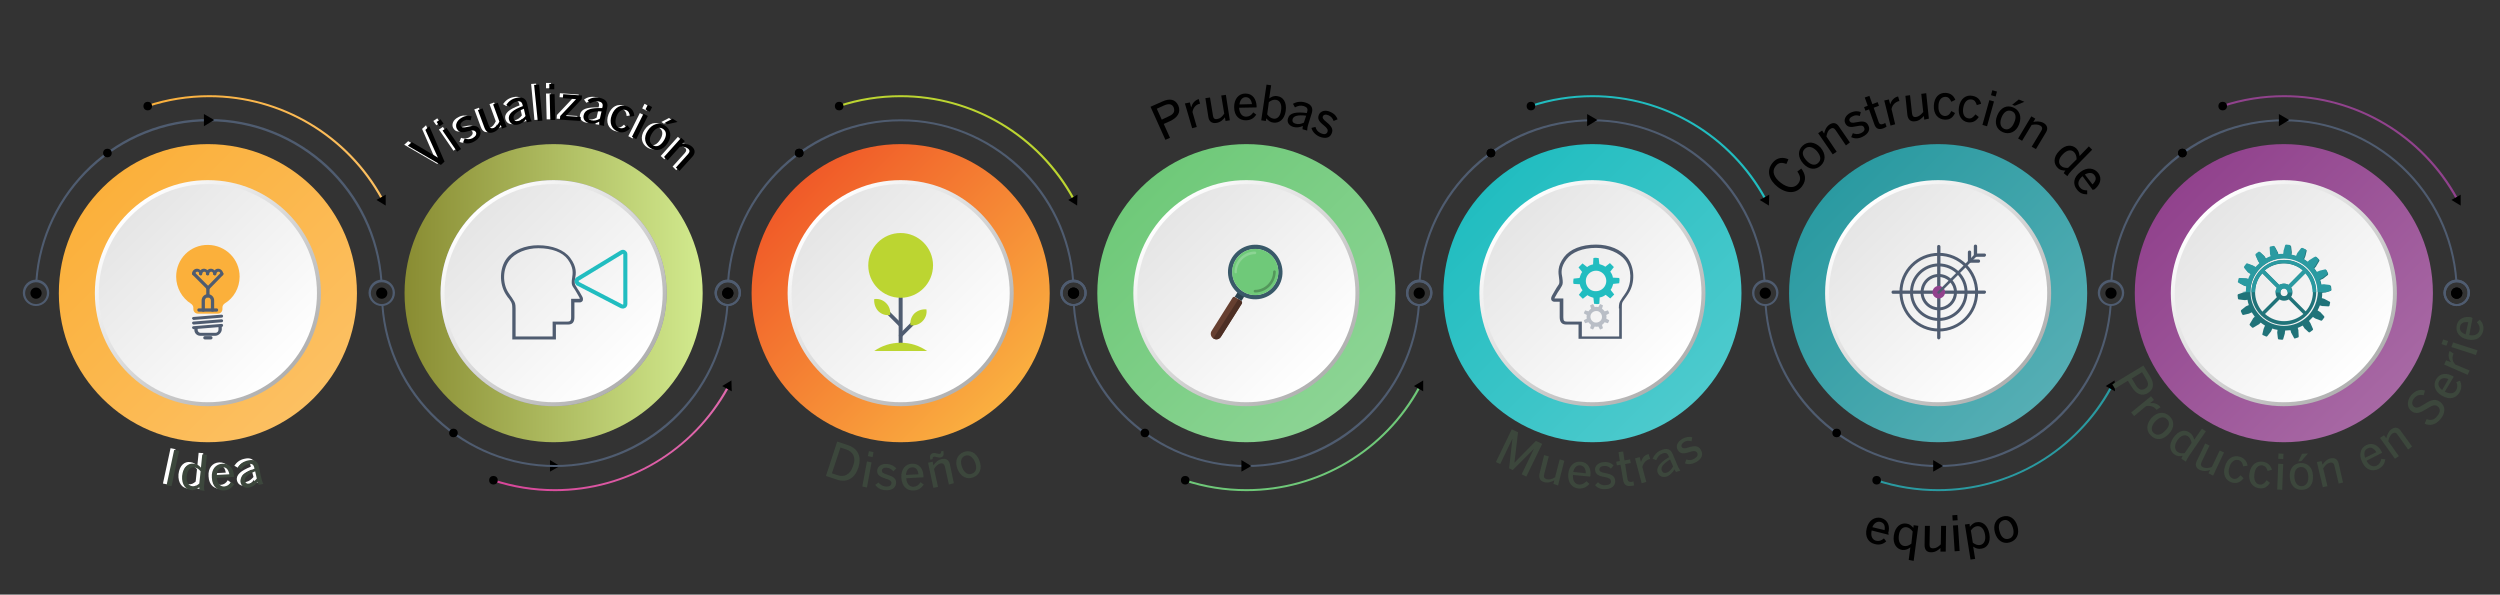 <?xml version="1.0" encoding="utf-8"?>
<!-- Generator: Adobe Illustrator 23.0.4, SVG Export Plug-In . SVG Version: 6.00 Build 0)  -->
<svg version="1.1" id="Layer_1" xmlns="http://www.w3.org/2000/svg" xmlns:xlink="http://www.w3.org/1999/xlink" x="0px" y="0px"
	 viewBox="0 0 756.4 179.9" style="enable-background:new 0 0 756.4 179.9;" xml:space="preserve">
<rect x="0" y="0" width="756.4" height="179.9" fill="#333333" stroke="none"/>
<style type="text/css">
	.st0{fill:url(#SVGID_1_);}
	.st1{fill:#4F5C70;}
	.st2{fill:url(#SVGID_2_);}
	.st3{fill:#939598;}
	.st4{fill:url(#SVGID_3_);}
	.st5{fill:url(#SVGID_4_);}
	.st6{fill:url(#SVGID_5_);}
	.st7{fill:url(#SVGID_6_);}
	.st8{fill:url(#SVGID_7_);}
	.st9{fill:url(#SVGID_8_);}
	.st10{fill:url(#SVGID_9_);}
	.st11{fill:url(#SVGID_10_);}
	.st12{fill:url(#SVGID_11_);}
	.st13{fill:url(#SVGID_12_);}
	.st14{fill:#21BDC0;}
	.st15{fill:#B9BEC6;}
	.st16{fill:none;stroke:#21BDC0;stroke-width:1.234;stroke-miterlimit:10;}
	.st17{fill:#BCD531;}
	.st18{fill:url(#SVGID_13_);}
	.st19{fill:url(#SVGID_14_);}
	.st20{fill:url(#SVGID_15_);}
	.st21{fill:#FBB03B;}
	.st22{fill:url(#SVGID_16_);}
	.st23{fill:url(#SVGID_17_);}
	.st24{fill:url(#SVGID_18_);}
	.st25{fill:url(#SVGID_19_);}
	.st26{fill:url(#SVGID_20_);}
	.st27{fill:#2A9AA1;}
	.st28{fill:#6FC979;}
	.st29{fill:url(#SVGID_21_);}
	.st30{fill:url(#SVGID_22_);}
	.st31{fill:url(#SVGID_23_);}
	.st32{fill:#91428D;}
	.st33{fill:#207379;}
	.st34{fill:#2B434F;}
	.st35{fill:#663F30;}
	.st36{fill:#4D2F24;}
	.st37{fill:#395969;}
	.st38{fill:#8CD494;}
	.st39{fill:#53975B;}
	.st40{fill:#FFFFFF;}
	.st41{fill:#3C473C;}
</style>
<linearGradient id="SVGID_1_" gradientUnits="userSpaceOnUse" x1="122.399" y1="88.663" x2="212.506" y2="88.663">
	<stop  offset="0" style="stop-color:#898C32"/>
	<stop  offset="1" style="stop-color:#D2EA8E"/>
</linearGradient>
<circle class="st0" cx="167.5" cy="88.7" r="45.1"/>
<g>
	<path class="st1" d="M115.5,92.6c-2.2,0-4-1.8-4-4c0-2.2,1.8-4,4-4c2.2,0,4,1.8,4,4C119.5,90.8,117.7,92.6,115.5,92.6z M115.5,85.4
		c-1.8,0-3.3,1.5-3.3,3.3c0,1.8,1.5,3.3,3.3,3.3c1.8,0,3.3-1.5,3.3-3.3C118.9,86.8,117.4,85.4,115.5,85.4z"/>
</g>
<g>
	<path class="st1" d="M220.2,92.6c-2.2,0-4-1.8-4-4c0-2.2,1.8-4,4-4c2.2,0,4,1.8,4,4C224.1,90.8,222.4,92.6,220.2,92.6z M220.2,85.4
		c-1.8,0-3.3,1.5-3.3,3.3c0,1.8,1.5,3.3,3.3,3.3c1.8,0,3.3-1.5,3.3-3.3C223.5,86.8,222,85.4,220.2,85.4z"/>
</g>
<g>
	<path class="st1" d="M10.9,92.6c-2.2,0-4-1.8-4-4c0-2.2,1.8-4,4-4s4,1.8,4,4C14.9,90.8,13.1,92.6,10.9,92.6z M10.9,85.4
		c-1.8,0-3.3,1.5-3.3,3.3c0,1.8,1.5,3.3,3.3,3.3c1.8,0,3.3-1.5,3.3-3.3C14.2,86.8,12.7,85.4,10.9,85.4z"/>
</g>
<g>
	<path class="st1" d="M115.1,85.1c-1.9-27.1-24.6-48.4-51.9-48.4c-27.2,0-50,21.3-51.9,48.4l-0.6,0c0.9-13.3,6.8-25.6,16.5-34.8
		C37,41.1,49.8,36,63.2,36c13.4,0,26.2,5.1,36,14.2c9.7,9.1,15.6,21.5,16.5,34.8L115.1,85.1z"/>
</g>
<g>
	<path class="st1" d="M324.4,85.1c-1.9-27.1-24.6-48.4-51.9-48.4c-27.2,0-50,21.3-51.9,48.4l-0.6,0c0.9-13.3,6.8-25.6,16.5-34.8
		c9.8-9.2,22.6-14.2,36-14.2c13.4,0,26.2,5.1,36,14.2c9.7,9.1,15.6,21.5,16.5,34.8L324.4,85.1z"/>
</g>
<circle cx="241.8" cy="46.3" r="1.3"/>
<linearGradient id="SVGID_2_" gradientUnits="userSpaceOnUse" x1="240.642" y1="56.806" x2="304.357" y2="120.521">
	<stop  offset="0" style="stop-color:#F05A28"/>
	<stop  offset="1" style="stop-color:#FAAF40"/>
</linearGradient>
<circle class="st2" cx="272.5" cy="88.7" r="45.1"/>
<g>
	<path class="st1" d="M324.8,92.6c-2.2,0-4-1.8-4-4c0-2.2,1.8-4,4-4c2.2,0,4,1.8,4,4C328.8,90.8,327,92.6,324.8,92.6z M324.8,85.4
		c-1.8,0-3.3,1.5-3.3,3.3c0,1.8,1.5,3.3,3.3,3.3c1.8,0,3.3-1.5,3.3-3.3C328.1,86.8,326.6,85.4,324.8,85.4z"/>
</g>
<g>
	<path class="st1" d="M220.2,92.6c-2.2,0-4-1.8-4-4c0-2.2,1.8-4,4-4c2.2,0,4,1.8,4,4C224.1,90.8,222.4,92.6,220.2,92.6z M220.2,85.4
		c-1.8,0-3.3,1.5-3.3,3.3c0,1.8,1.5,3.3,3.3,3.3c1.8,0,3.3-1.5,3.3-3.3C223.5,86.8,222,85.4,220.2,85.4z"/>
</g>
<g>
	<circle class="st3" cx="167.5" cy="88.7" r="34.2"/>
</g>
<g>
	
		<linearGradient id="SVGID_3_" gradientUnits="userSpaceOnUse" x1="463.473" y1="330.308" x2="511.872" y2="378.707" gradientTransform="matrix(1 0 0 1 -320.22 -265.844)">
		<stop  offset="0" style="stop-color:#FFFFFF"/>
		<stop  offset="1" style="stop-color:#B0B0B0"/>
	</linearGradient>
	<circle class="st4" cx="167.5" cy="88.7" r="34.2"/>
	
		<linearGradient id="SVGID_4_" gradientUnits="userSpaceOnUse" x1="464.322" y1="331.157" x2="511.024" y2="377.859" gradientTransform="matrix(1 0 0 1 -320.22 -265.844)">
		<stop  offset="0" style="stop-color:#E5E5E5"/>
		<stop  offset="1" style="stop-color:#FFFFFF"/>
	</linearGradient>
	<circle class="st5" cx="167.5" cy="88.7" r="33"/>
</g>
<g>
	
		<linearGradient id="SVGID_5_" gradientUnits="userSpaceOnUse" x1="568.52" y1="330.308" x2="616.919" y2="378.707" gradientTransform="matrix(1 0 0 1 -320.22 -265.844)">
		<stop  offset="0" style="stop-color:#FFFFFF"/>
		<stop  offset="1" style="stop-color:#B0B0B0"/>
	</linearGradient>
	<circle class="st6" cx="272.5" cy="88.7" r="34.2"/>
	
		<linearGradient id="SVGID_6_" gradientUnits="userSpaceOnUse" x1="569.369" y1="331.157" x2="616.071" y2="377.859" gradientTransform="matrix(1 0 0 1 -320.22 -265.844)">
		<stop  offset="0" style="stop-color:#E5E5E5"/>
		<stop  offset="1" style="stop-color:#FFFFFF"/>
	</linearGradient>
	<circle class="st7" cx="272.5" cy="88.7" r="33"/>
</g>
<circle cx="115.5" cy="88.7" r="1.7"/>
<circle cx="220.2" cy="88.7" r="1.7"/>
<circle cx="10.9" cy="88.7" r="1.7"/>
<circle cx="32.5" cy="46.3" r="1.3"/>
<circle cx="324.8" cy="88.7" r="1.7"/>
<circle cx="220.2" cy="88.7" r="1.7"/>
<g>
	<polygon points="61.7,38.2 64.8,36.3 61.7,34.5 	"/>
</g>
<g>
	<polygon points="166.4,139.2 169.4,141 166.4,142.7 	"/>
</g>
<circle cx="241.8" cy="46.3" r="1.3"/>
<linearGradient id="SVGID_7_" gradientUnits="userSpaceOnUse" x1="345.275" y1="56.806" x2="408.99" y2="120.521">
	<stop  offset="0" style="stop-color:#6FC979"/>
	<stop  offset="1" style="stop-color:#8CD494"/>
</linearGradient>
<circle class="st8" cx="377.1" cy="88.7" r="45.1"/>
<g>
	<path class="st1" d="M324.8,92.6c-2.2,0-4-1.8-4-4c0-2.2,1.8-4,4-4c2.2,0,4,1.8,4,4C328.8,90.8,327,92.6,324.8,92.6z M324.8,85.4
		c-1.8,0-3.3,1.5-3.3,3.3c0,1.8,1.5,3.3,3.3,3.3c1.8,0,3.3-1.5,3.3-3.3C328.1,86.8,326.6,85.4,324.8,85.4z"/>
</g>
<g>
	<path class="st1" d="M429.4,92.6c-2.2,0-4-1.8-4-4c0-2.2,1.8-4,4-4c2.2,0,4,1.8,4,4C433.4,90.8,431.6,92.6,429.4,92.6z M429.4,85.4
		c-1.8,0-3.3,1.5-3.3,3.3c0,1.8,1.5,3.3,3.3,3.3c1.8,0,3.3-1.5,3.3-3.3C432.8,86.8,431.3,85.4,429.4,85.4z"/>
</g>
<g>
	<path class="st1" d="M533.6,85.1c-1.9-27.1-24.6-48.4-51.9-48.4c-27.2,0-50,21.3-51.9,48.4l-0.6,0c0.9-13.3,6.8-25.6,16.5-34.8
		c9.8-9.2,22.6-14.2,36-14.2s26.2,5.1,36,14.2c9.7,9.1,15.6,21.5,16.5,34.8L533.6,85.1z"/>
</g>
<circle cx="451.1" cy="46.3" r="1.3"/>
<linearGradient id="SVGID_8_" gradientUnits="userSpaceOnUse" x1="449.908" y1="56.806" x2="513.623" y2="120.521">
	<stop  offset="0" style="stop-color:#21BDC0"/>
	<stop  offset="1" style="stop-color:#4DCACD"/>
</linearGradient>
<circle class="st9" cx="481.8" cy="88.7" r="45.1"/>
<g>
	<path class="st1" d="M534.1,92.6c-2.2,0-4-1.8-4-4c0-2.2,1.8-4,4-4c2.2,0,4,1.8,4,4C538,90.8,536.3,92.6,534.1,92.6z M534.1,85.4
		c-1.8,0-3.3,1.5-3.3,3.3c0,1.8,1.5,3.3,3.3,3.3c1.8,0,3.3-1.5,3.3-3.3C537.4,86.8,535.9,85.4,534.1,85.4z"/>
</g>
<g>
	<path class="st1" d="M429.4,92.6c-2.2,0-4-1.8-4-4c0-2.2,1.8-4,4-4c2.2,0,4,1.8,4,4C433.4,90.8,431.6,92.6,429.4,92.6z M429.4,85.4
		c-1.8,0-3.3,1.5-3.3,3.3c0,1.8,1.5,3.3,3.3,3.3c1.8,0,3.3-1.5,3.3-3.3C432.8,86.8,431.3,85.4,429.4,85.4z"/>
</g>
<g>
	<path class="st1" d="M377.1,141.3c-13.4,0-26.2-5.1-36-14.2c-9.7-9.1-15.6-21.5-16.5-34.8l0.6,0c1.9,27.1,24.6,48.4,51.9,48.4
		c27.2,0,50-21.3,51.9-48.4l0.6,0c-0.9,13.3-6.8,25.6-16.5,34.8C403.3,136.3,390.6,141.3,377.1,141.3z"/>
</g>
<g>
	
		<linearGradient id="SVGID_9_" gradientUnits="userSpaceOnUse" x1="673.153" y1="330.308" x2="721.553" y2="378.707" gradientTransform="matrix(1 0 0 1 -320.22 -265.844)">
		<stop  offset="0" style="stop-color:#FFFFFF"/>
		<stop  offset="1" style="stop-color:#B0B0B0"/>
	</linearGradient>
	<circle class="st10" cx="377.1" cy="88.7" r="34.2"/>
	
		<linearGradient id="SVGID_10_" gradientUnits="userSpaceOnUse" x1="674.002" y1="331.157" x2="720.704" y2="377.859" gradientTransform="matrix(1 0 0 1 -320.22 -265.844)">
		<stop  offset="0" style="stop-color:#E5E5E5"/>
		<stop  offset="1" style="stop-color:#FFFFFF"/>
	</linearGradient>
	<circle class="st11" cx="377.1" cy="88.7" r="33"/>
</g>
<g>
	
		<linearGradient id="SVGID_11_" gradientUnits="userSpaceOnUse" x1="777.786" y1="330.308" x2="826.186" y2="378.707" gradientTransform="matrix(1 0 0 1 -320.22 -265.844)">
		<stop  offset="0" style="stop-color:#FFFFFF"/>
		<stop  offset="1" style="stop-color:#B0B0B0"/>
	</linearGradient>
	<circle class="st12" cx="481.8" cy="88.7" r="34.2"/>
	
		<linearGradient id="SVGID_12_" gradientUnits="userSpaceOnUse" x1="778.635" y1="331.157" x2="825.337" y2="377.859" gradientTransform="matrix(1 0 0 1 -320.22 -265.844)">
		<stop  offset="0" style="stop-color:#E5E5E5"/>
		<stop  offset="1" style="stop-color:#FFFFFF"/>
	</linearGradient>
	<path class="st13" d="M481.8,121.7c-18.2,0-33-14.8-33-33s14.8-33,33-33c18.2,0,33,14.8,33,33S500,121.7,481.8,121.7z"/>
</g>
<g>
	<g>
		<g>
			<path class="st1" d="M477.5,98.2h-3.6c-1.3,0-2-0.7-2-2.2v-4.7h-1.6c-0.4,0-0.7-0.2-0.9-0.5c-0.1-0.3-0.2-0.7,0.2-1.4l0.8-1.4
				c0.4-0.7,0.7-1.2,1.2-1.9c0.2-0.3,0.3-0.8,0.1-2c-0.2-1.5-0.6-3.5,1.5-6.3c1.8-2.4,5.3-3.8,9.7-3.8c4,0,7.6,1.5,9.5,4
				c2.2,2.9,2.4,7.6,0.3,10.8c-0.2,0.3-0.4,0.6-0.6,0.9c-0.3,0.4-0.6,0.8-1,1.4c-0.3,0.4-0.4,0.7-0.4,2v9.4h-13.1V98.2z M489.8,93.3
				c0-1.5,0.2-1.9,0.6-2.5c0.4-0.7,0.7-1.1,1-1.5c0.2-0.3,0.4-0.6,0.6-0.9c1.8-2.9,1.7-7.1-0.3-9.7c-1.7-2.2-5.2-3.7-8.8-3.7
				c-4,0-7.3,1.3-8.9,3.4c-1.9,2.5-1.6,4.2-1.3,5.6c0.2,1.3,0.2,2-0.2,2.6c-0.4,0.7-0.7,1.2-1.2,1.9l-0.8,1.4
				c-0.2,0.3-0.2,0.4-0.1,0.4c0,0,0.1,0,0.1,0h2.5V96c0,1.1,0.3,1.3,1.1,1.3h4.5v4.5h11.3V93.3z"/>
		</g>
	</g>
	<path class="st14" d="M478,86c0.1,0.7,0.4,1.3,0.8,1.8l-1.1,1.4c0.2,0.2,0.4,0.4,0.6,0.6c0.2,0.2,0.4,0.4,0.6,0.6l1.4-1.1
		c0.5,0.4,1.2,0.6,1.8,0.8l0.2,1.8c0.3,0,0.6,0.1,0.8,0.1c0.3,0,0.6,0,0.8-0.1L484,90c0.7-0.1,1.3-0.4,1.8-0.8l1.4,1.1
		c0.2-0.2,0.4-0.4,0.6-0.6c0.2-0.2,0.4-0.4,0.6-0.6l-1.1-1.4c0.4-0.5,0.6-1.2,0.8-1.8l1.8-0.2c0-0.3,0.1-0.6,0.1-0.8
		c0-0.3,0-0.6-0.1-0.8L488,84c-0.1-0.7-0.4-1.3-0.8-1.8l1.1-1.4c-0.2-0.2-0.4-0.4-0.6-0.6c-0.2-0.2-0.4-0.4-0.6-0.6l-1.4,1.1
		c-0.5-0.4-1.2-0.6-1.8-0.8l-0.2-1.8c-0.3,0-0.6-0.1-0.8-0.1c-0.3,0-0.6,0-0.8,0.1L482,80c-0.7,0.1-1.3,0.4-1.8,0.8l-1.4-1.1
		c-0.2,0.2-0.4,0.4-0.6,0.6c-0.2,0.2-0.4,0.4-0.6,0.6l1.1,1.4c-0.4,0.5-0.6,1.2-0.8,1.8l-1.8,0.2c0,0.3-0.1,0.6-0.1,0.8
		c0,0.3,0,0.6,0.1,0.8L478,86z M479.8,85c0-1.7,1.4-3.1,3.1-3.1c1.7,0,3.1,1.4,3.1,3.1c0,1.7-1.4,3.1-3.1,3.1
		C481.2,88.2,479.8,86.8,479.8,85z"/>
	<path class="st15" d="M480.1,95.3c-0.1,0.4-0.1,0.8,0,1.1l-0.9,0.5c0,0.2,0.1,0.3,0.2,0.5c0.1,0.1,0.1,0.3,0.2,0.4l1-0.3
		c0.2,0.3,0.5,0.6,0.8,0.8l-0.3,1c0.1,0.1,0.3,0.1,0.4,0.2c0.1,0.1,0.3,0.1,0.5,0.2l0.5-0.9c0.4,0.1,0.8,0.1,1.1,0l0.5,0.9
		c0.2,0,0.3-0.1,0.5-0.2c0.1-0.1,0.3-0.1,0.4-0.2l-0.3-1c0.3-0.2,0.6-0.5,0.8-0.8l1,0.3c0.1-0.1,0.1-0.3,0.2-0.4
		c0.1-0.1,0.1-0.3,0.2-0.5l-0.9-0.5c0.1-0.4,0.1-0.8,0-1.1l0.9-0.5c0-0.2-0.1-0.3-0.2-0.5c-0.1-0.1-0.1-0.3-0.2-0.4l-1,0.3
		c-0.2-0.3-0.5-0.6-0.8-0.8l0.3-1c-0.1-0.1-0.3-0.1-0.4-0.2c-0.1-0.1-0.3-0.1-0.5-0.2l-0.5,0.9c-0.4-0.1-0.8-0.1-1.1,0l-0.5-0.9
		c-0.2,0-0.3,0.1-0.5,0.2c-0.1,0.1-0.3,0.1-0.4,0.2l0.3,1c-0.3,0.2-0.6,0.5-0.8,0.8l-1-0.3c-0.1,0.1-0.1,0.3-0.2,0.4
		c-0.1,0.1-0.1,0.3-0.2,0.5L480.1,95.3z M481.3,95.2c0.4-0.9,1.4-1.3,2.3-1c0.9,0.4,1.3,1.4,1,2.3c-0.4,0.9-1.4,1.3-2.3,1
		C481.4,97.1,481,96.1,481.3,95.2z"/>
</g>
<g>
	<g>
		<g>
			<path class="st1" d="M168.1,102.7H155v-9.4c0-1.3-0.2-1.6-0.4-2c-0.4-0.7-0.7-1.1-1-1.4c-0.2-0.3-0.4-0.6-0.6-0.9
				c-2-3.2-1.9-7.9,0.3-10.8c1.9-2.5,5.6-4,9.5-4c4.3,0,7.9,1.4,9.7,3.8c2.1,2.8,1.8,4.8,1.5,6.3c-0.2,1.2-0.1,1.7,0.1,2
				c0.4,0.7,0.7,1.2,1.2,1.9l0.8,1.4c0.4,0.6,0.3,1.1,0.2,1.4c-0.2,0.3-0.5,0.5-0.9,0.5h-1.6V96c0,1.5-0.6,2.2-2,2.2h-3.6V102.7z
				 M155.9,101.8h11.3v-4.5h4.5c0.7,0,1.1-0.2,1.1-1.3v-5.6h2.5c0,0,0.1,0,0.1,0c0,0,0-0.2-0.1-0.4l-0.8-1.4
				c-0.4-0.7-0.7-1.2-1.2-1.9c-0.4-0.6-0.4-1.3-0.2-2.6c0.2-1.4,0.5-3.1-1.3-5.6c-1.6-2.2-4.9-3.4-8.9-3.4c-3.6,0-7.1,1.4-8.8,3.7
				c-2,2.6-2.1,6.9-0.3,9.7c0.2,0.3,0.4,0.6,0.6,0.9c0.3,0.4,0.6,0.8,1,1.5c0.4,0.6,0.6,1,0.6,2.5V101.8z"/>
		</g>
	</g>
	<path class="st16" d="M174.8,84.4l13.3-8.1c0.5-0.3,1.1,0.1,1.1,0.6V92c0,0.6-0.6,0.9-1.1,0.7l-13.3-6.9
		C174.4,85.4,174.3,84.7,174.8,84.4z"/>
</g>
<circle cx="324.8" cy="88.7" r="1.7"/>
<circle cx="429.4" cy="88.7" r="1.7"/>
<circle cx="534.1" cy="88.7" r="1.7"/>
<g>
	<polygon points="480.2,38.2 483.3,36.3 480.2,34.5 	"/>
</g>
<circle cx="346.4" cy="131" r="1.3"/>
<g>
	<path class="st1" d="M167.9,141.3c-13.4,0-26.2-5.1-36-14.2c-9.7-9.1-15.6-21.5-16.5-34.8l0.6,0c1.9,27.1,24.6,48.4,51.9,48.4
		c27.2,0,50-21.3,51.9-48.4l0.6,0c-0.9,13.3-6.8,25.6-16.5,34.8C194.1,136.3,181.3,141.3,167.9,141.3z"/>
</g>
<circle cx="137.2" cy="131" r="1.3"/>
<g>
	<polygon points="375.6,139.2 378.6,141 375.6,142.7 	"/>
</g>
<circle cx="451.1" cy="46.3" r="1.3"/>
<g>
	<g>
		<path class="st1" d="M272.5,104.3c-0.3,0-0.6-0.3-0.6-0.6V90.1c0-0.3,0.3-0.6,0.6-0.6c0.3,0,0.6,0.3,0.6,0.6v13.5
			C273.1,104,272.8,104.3,272.5,104.3z"/>
	</g>
	<path class="st17" d="M280.5,106.2c-2.3-1.6-5-2.5-8-2.5c-3,0-5.7,0.9-8,2.5H280.5z"/>
	<path class="st17" d="M282.3,80.3c0,5.4-4.4,9.8-9.8,9.8c-5.4,0-9.8-4.4-9.8-9.8c0-5.4,4.4-9.8,9.8-9.8
		C277.9,70.5,282.3,74.9,282.3,80.3z"/>
	<g>
		<path class="st1" d="M272.4,98.9c-0.1,0-0.3-0.1-0.4-0.2l-4.3-4.3c-0.2-0.2-0.2-0.6,0-0.8c0.2-0.2,0.6-0.2,0.8,0l4.3,4.3
			c0.2,0.2,0.2,0.6,0,0.8C272.7,98.8,272.5,98.9,272.4,98.9z"/>
	</g>
	<path class="st17" d="M268.1,91.7c-1-1-2.3-1.4-3.6-1.2c-0.1,1.3,0.3,2.6,1.2,3.6c1,1,2.3,1.4,3.6,1.2
		C269.5,94,269.1,92.7,268.1,91.7z"/>
	<g>
		<path class="st1" d="M272.5,102.1c-0.1,0-0.3-0.1-0.4-0.2c-0.2-0.2-0.2-0.6,0-0.8l4.3-4.3c0.2-0.2,0.6-0.2,0.8,0
			c0.2,0.2,0.2,0.6,0,0.8l-4.3,4.3C272.8,102,272.6,102.1,272.5,102.1z"/>
	</g>
	<path class="st17" d="M279.1,97.2c1-1,1.4-2.3,1.2-3.6c-1.3-0.1-2.6,0.3-3.6,1.2c-1,1-1.4,2.3-1.2,3.6
		C276.8,98.6,278.1,98.2,279.1,97.2z"/>
</g>
<g>
	<linearGradient id="SVGID_13_" gradientUnits="userSpaceOnUse" x1="31.035" y1="56.806" x2="94.75" y2="120.521">
		<stop  offset="0" style="stop-color:#FBB03B"/>
		<stop  offset="1" style="stop-color:#FCC062"/>
	</linearGradient>
	<circle class="st18" cx="62.9" cy="88.7" r="45.1"/>
	<g>
		
			<linearGradient id="SVGID_14_" gradientUnits="userSpaceOnUse" x1="358.913" y1="330.308" x2="407.313" y2="378.707" gradientTransform="matrix(1 0 0 1 -320.22 -265.844)">
			<stop  offset="0" style="stop-color:#FFFFFF"/>
			<stop  offset="1" style="stop-color:#B0B0B0"/>
		</linearGradient>
		<circle class="st19" cx="62.9" cy="88.7" r="34.2"/>
		
			<linearGradient id="SVGID_15_" gradientUnits="userSpaceOnUse" x1="359.762" y1="331.157" x2="406.464" y2="377.859" gradientTransform="matrix(1 0 0 1 -320.22 -265.844)">
			<stop  offset="0" style="stop-color:#E5E5E5"/>
			<stop  offset="1" style="stop-color:#FFFFFF"/>
		</linearGradient>
		<circle class="st20" cx="62.9" cy="88.7" r="33"/>
	</g>
	<g>
		<path class="st21" d="M72.5,83.7c0-5.3-4.2-9.5-9.5-9.6c-5.4-0.1-9.7,4.2-9.7,9.6c0,3.4,1.8,6.5,4.5,8.2c0.4,0.3,0.7,0.7,0.7,1.2
			v0.4c0,0.8,0.6,1.4,1.4,1.4h6c0.8,0,1.4-0.6,1.4-1.4V93c0-0.5,0.3-0.9,0.7-1.2C70.7,90.2,72.5,87.1,72.5,83.7z"/>
		<path class="st1" d="M64.3,94.3c-0.3,0-0.5-0.2-0.5-0.5v-2.9c0-0.5-0.4-0.9-0.9-0.9h0c-0.5,0-0.9,0.4-0.9,0.9v2.9
			c0,0.3-0.2,0.5-0.5,0.5c-0.3,0-0.5-0.2-0.5-0.5v-2.9c0-1,0.8-1.9,1.9-1.9h0c1,0,1.9,0.8,1.9,1.9v2.9
			C64.8,94.1,64.6,94.3,64.3,94.3z"/>
		<g>
			<path class="st1" d="M58.6,96.8c-0.2,0-0.4-0.2-0.5-0.4c0-0.3,0.2-0.5,0.4-0.5l8.5-0.7c0.3,0,0.5,0.2,0.5,0.4
				c0,0.3-0.2,0.5-0.4,0.5L58.6,96.8C58.7,96.8,58.7,96.8,58.6,96.8z"/>
		</g>
		<g>
			<path class="st1" d="M58.6,98.2c-0.2,0-0.4-0.2-0.5-0.4c0-0.3,0.2-0.5,0.4-0.5l8.5-0.7c0.3,0,0.5,0.2,0.5,0.4
				c0,0.3-0.2,0.5-0.4,0.5L58.6,98.2C58.7,98.2,58.7,98.2,58.6,98.2z"/>
		</g>
		<g>
			<path class="st1" d="M58.6,99.6c-0.2,0-0.4-0.2-0.5-0.4c0-0.3,0.2-0.5,0.4-0.5l8.5-0.7c0.3,0,0.5,0.2,0.5,0.4
				c0,0.3-0.2,0.5-0.4,0.5L58.6,99.6C58.7,99.6,58.7,99.6,58.6,99.6z"/>
		</g>
		<path class="st1" d="M62.9,90c-0.3,0-0.5-0.2-0.5-0.5V87l4.4-4.5c0.2-0.2,0.5-0.2,0.7,0c0.2,0.2,0.2,0.5,0,0.7l-4.1,4.2v2.2
			C63.4,89.8,63.1,90,62.9,90z"/>
		<path class="st1" d="M62.9,87.6c-0.1,0-0.2,0-0.3-0.1l-4.3-4.3c-0.2-0.2-0.2-0.5,0-0.7c0.2-0.2,0.5-0.2,0.7,0l4.3,4.3
			c0.2,0.2,0.2,0.5,0,0.7C63.1,87.6,63,87.6,62.9,87.6z"/>
		<g>
			<path class="st1" d="M67.2,83.3c-0.3,0-0.5-0.2-0.5-0.5c0-0.3-0.3-0.6-0.6-0.6c-0.3,0-0.6,0.3-0.6,0.6c0,0.3-0.2,0.5-0.5,0.5
				c-0.3,0-0.5-0.2-0.5-0.5c0-0.8,0.7-1.5,1.5-1.5c0.8,0,1.5,0.7,1.5,1.5C67.6,83.1,67.4,83.3,67.2,83.3z"/>
		</g>
		<g>
			<path class="st1" d="M65,83.3c-0.3,0-0.5-0.2-0.5-0.5c0-0.3-0.3-0.6-0.6-0.6c-0.3,0-0.6,0.3-0.6,0.6c0,0.3-0.2,0.5-0.5,0.5
				c-0.3,0-0.5-0.2-0.5-0.5c0-0.8,0.7-1.5,1.5-1.5c0.8,0,1.5,0.7,1.5,1.5C65.5,83.1,65.3,83.3,65,83.3z"/>
		</g>
		<g>
			<path class="st1" d="M62.9,83.3c-0.3,0-0.5-0.2-0.5-0.5c0-0.3-0.3-0.6-0.6-0.6c-0.3,0-0.6,0.3-0.6,0.6c0,0.3-0.2,0.5-0.5,0.5
				c-0.3,0-0.5-0.2-0.5-0.5c0-0.8,0.7-1.5,1.5-1.5c0.8,0,1.5,0.7,1.5,1.5C63.4,83.1,63.2,83.3,62.9,83.3z"/>
		</g>
		<g>
			<path class="st1" d="M60.8,83.3c-0.3,0-0.5-0.2-0.5-0.5c0-0.3-0.3-0.6-0.6-0.6c-0.3,0-0.6,0.3-0.6,0.6c0,0.3-0.2,0.5-0.5,0.5
				c-0.3,0-0.5-0.2-0.5-0.5c0-0.8,0.7-1.5,1.5-1.5c0.8,0,1.5,0.7,1.5,1.5C61.2,83.1,61,83.3,60.8,83.3z"/>
		</g>
		<path class="st1" d="M65.1,101.6h-4.5c-1,0-1.8-0.8-1.8-1.8v-0.3c0-0.3,0.2-0.5,0.5-0.5c0.3,0,0.5,0.2,0.5,0.5v0.3
			c0,0.5,0.4,0.9,0.9,0.9h4.5c0.5,0,0.9-0.4,0.9-0.9v-1.1c0-0.3,0.2-0.5,0.5-0.5c0.3,0,0.5,0.2,0.5,0.5v1.1
			C67,100.7,66.1,101.6,65.1,101.6z"/>
		<path class="st1" d="M63.8,102.7H62c-0.3,0-0.5-0.2-0.5-0.5c0-0.3,0.2-0.5,0.5-0.5h1.8c0.3,0,0.5,0.2,0.5,0.5
			C64.3,102.5,64.1,102.7,63.8,102.7z"/>
		<path class="st1" d="M65.5,94.3h-5.3c-0.3,0-0.5-0.2-0.5-0.5c0-0.3,0.2-0.5,0.5-0.5h5.3c0.3,0,0.5,0.2,0.5,0.5
			C66,94.1,65.8,94.3,65.5,94.3z"/>
	</g>
</g>
<g>
	<path class="st1" d="M742.9,85.1C741,57.9,718.3,36.7,691,36.7c-27.2,0-50,21.3-51.9,48.4l-0.6,0c0.9-13.3,6.8-25.6,16.5-34.8
		c9.8-9.2,22.6-14.2,36-14.2c13.4,0,26.2,5.1,36,14.2c9.7,9.1,15.6,21.5,16.5,34.8L742.9,85.1z"/>
</g>
<g>
	<polygon points="689.5,38.2 692.6,36.3 689.5,34.5 	"/>
</g>
<g>
	<linearGradient id="SVGID_16_" gradientUnits="userSpaceOnUse" x1="44.443" y1="44.525" x2="115.837" y2="44.525">
		<stop  offset="0" style="stop-color:#FBB03B"/>
		<stop  offset="1" style="stop-color:#FCC062"/>
	</linearGradient>
	<path class="st22" d="M115.3,60.3c-10.4-19-30.3-30.9-52-30.9c-6.4,0-12.6,1-18.6,3l-0.2-0.6c6-2,12.4-3,18.8-3
		c21.9,0,42.1,12,52.6,31.2L115.3,60.3z"/>
</g>
<circle cx="44.7" cy="32.1" r="1.3"/>
<g>
	<polygon points="113.9,60.5 116.7,62.2 116.7,58.9 	"/>
</g>
<g>
	<g>
		<linearGradient id="SVGID_17_" gradientUnits="userSpaceOnUse" x1="149.076" y1="132.802" x2="220.47" y2="132.802">
			<stop  offset="0" style="stop-color:#D84599"/>
			<stop  offset="1" style="stop-color:#E06AAD"/>
		</linearGradient>
		<path class="st23" d="M167.9,148.6c-6.4,0-12.7-1-18.8-3l0.2-0.6c6,2,12.2,3,18.6,3c21.7,0,41.6-11.8,52-30.9l0.6,0.3
			C209.9,136.6,189.8,148.6,167.9,148.6z"/>
	</g>
</g>
<circle cx="149.3" cy="145.3" r="1.3"/>
<g>
	<polygon points="218.5,116.8 221.3,115.1 221.4,118.4 	"/>
</g>
<linearGradient id="SVGID_18_" gradientUnits="userSpaceOnUse" x1="554.541" y1="56.806" x2="618.256" y2="120.521">
	<stop  offset="0" style="stop-color:#2A9AA1"/>
	<stop  offset="1" style="stop-color:#55AEB4"/>
</linearGradient>
<circle class="st24" cx="586.4" cy="88.7" r="45.1"/>
<g>
	<path class="st1" d="M638.7,92.6c-2.2,0-4-1.8-4-4c0-2.2,1.8-4,4-4c2.2,0,4,1.8,4,4C642.7,90.8,640.9,92.6,638.7,92.6z M638.7,85.4
		c-1.8,0-3.3,1.5-3.3,3.3c0,1.8,1.5,3.3,3.3,3.3c1.8,0,3.3-1.5,3.3-3.3C642,86.8,640.5,85.4,638.7,85.4z"/>
</g>
<g>
	<path class="st1" d="M586.4,141.3c-13.4,0-26.2-5.1-36-14.2c-9.7-9.1-15.6-21.5-16.5-34.8l0.6,0c1.9,27.1,24.6,48.4,51.9,48.4
		c27.2,0,50-21.3,51.9-48.4l0.6,0c-0.9,13.3-6.8,25.6-16.5,34.8C612.6,136.3,599.8,141.3,586.4,141.3z"/>
</g>
<g>
	
		<linearGradient id="SVGID_19_" gradientUnits="userSpaceOnUse" x1="882.42" y1="330.308" x2="930.819" y2="378.707" gradientTransform="matrix(1 0 0 1 -320.22 -265.844)">
		<stop  offset="0" style="stop-color:#FFFFFF"/>
		<stop  offset="1" style="stop-color:#B0B0B0"/>
	</linearGradient>
	<circle class="st25" cx="586.4" cy="88.7" r="34.2"/>
	
		<linearGradient id="SVGID_20_" gradientUnits="userSpaceOnUse" x1="883.268" y1="331.157" x2="929.971" y2="377.859" gradientTransform="matrix(1 0 0 1 -320.22 -265.844)">
		<stop  offset="0" style="stop-color:#E5E5E5"/>
		<stop  offset="1" style="stop-color:#FFFFFF"/>
	</linearGradient>
	<circle class="st26" cx="586.4" cy="88.7" r="33"/>
</g>
<circle cx="638.7" cy="88.7" r="1.7"/>
<circle cx="555.7" cy="131" r="1.3"/>
<g>
	<polygon points="584.9,139.2 587.9,141 584.9,142.7 	"/>
</g>
<path class="st27" d="M586.4,148.6c-6.4,0-12.7-1-18.8-3l0.2-0.6c6,2,12.2,3,18.6,3c21.7,0,41.6-11.8,52-30.9l0.6,0.3
	C628.5,136.6,608.3,148.6,586.4,148.6z"/>
<circle cx="567.8" cy="145.3" r="1.3"/>
<g>
	<polygon points="637.1,116.8 639.8,115.1 639.9,118.4 	"/>
</g>
<path class="st28" d="M377.1,148.6c-6.4,0-12.7-1-18.8-3l0.2-0.6c6,2,12.2,3,18.6,3c21.7,0,41.6-11.8,52-30.9l0.6,0.3
	C419.2,136.6,399.1,148.6,377.1,148.6z"/>
<circle cx="358.6" cy="145.3" r="1.3"/>
<g>
	<polygon points="427.8,116.8 430.6,115.1 430.6,118.4 	"/>
</g>
<g>
	<path class="st17" d="M324.5,60.3c-10.4-19-30.3-30.9-52-30.9c-6.4,0-12.6,1-18.6,3l-0.2-0.6c6-2,12.4-3,18.8-3
		c21.9,0,42.1,12,52.6,31.2L324.5,60.3z"/>
</g>
<circle cx="253.9" cy="32.1" r="1.3"/>
<g>
	<polygon points="323.2,60.5 325.9,62.2 326,58.9 	"/>
</g>
<path class="st14" d="M533.8,60.3c-10.4-19-30.3-30.9-52-30.9c-6.4,0-12.6,1-18.6,3l-0.2-0.6c6-2,12.4-3,18.8-3
	c21.9,0,42.1,12,52.6,31.2L533.8,60.3z"/>
<circle cx="463.2" cy="32.1" r="1.3"/>
<g>
	<polygon points="532.4,60.5 535.2,62.2 535.3,58.9 	"/>
</g>
<circle cx="660.3" cy="46.3" r="1.3"/>
<linearGradient id="SVGID_21_" gradientUnits="userSpaceOnUse" x1="659.174" y1="56.806" x2="722.889" y2="120.521">
	<stop  offset="0" style="stop-color:#91428D"/>
	<stop  offset="1" style="stop-color:#A768A4"/>
</linearGradient>
<circle class="st29" cx="691" cy="88.7" r="45.1"/>
<g>
	<path class="st1" d="M743.3,92.6c-2.2,0-4-1.8-4-4c0-2.2,1.8-4,4-4s4,1.8,4,4C747.3,90.8,745.5,92.6,743.3,92.6z M743.3,85.4
		c-1.8,0-3.3,1.5-3.3,3.3c0,1.8,1.5,3.3,3.3,3.3c1.8,0,3.3-1.5,3.3-3.3C746.7,86.8,745.2,85.4,743.3,85.4z"/>
</g>
<g>
	
		<linearGradient id="SVGID_22_" gradientUnits="userSpaceOnUse" x1="987.053" y1="330.308" x2="1035.452" y2="378.707" gradientTransform="matrix(1 0 0 1 -320.22 -265.844)">
		<stop  offset="0" style="stop-color:#FFFFFF"/>
		<stop  offset="1" style="stop-color:#B0B0B0"/>
	</linearGradient>
	<circle class="st30" cx="691" cy="88.7" r="34.2"/>
	
		<linearGradient id="SVGID_23_" gradientUnits="userSpaceOnUse" x1="987.901" y1="331.156" x2="1034.603" y2="377.859" gradientTransform="matrix(1 0 0 1 -320.22 -265.844)">
		<stop  offset="0" style="stop-color:#E5E5E5"/>
		<stop  offset="1" style="stop-color:#FFFFFF"/>
	</linearGradient>
	<circle class="st31" cx="691" cy="88.7" r="33"/>
</g>
<circle cx="743.3" cy="88.7" r="1.7"/>
<circle cx="660.3" cy="46.3" r="1.3"/>
<g>
	<path class="st1" d="M743.3,92.6c-2.2,0-4-1.8-4-4c0-2.2,1.8-4,4-4c2.2,0,4,1.8,4,4C747.3,90.8,745.5,92.6,743.3,92.6z M743.3,85.4
		c-1.8,0-3.3,1.5-3.3,3.3c0,1.8,1.5,3.3,3.3,3.3s3.3-1.5,3.3-3.3C746.7,86.8,745.2,85.4,743.3,85.4z"/>
</g>
<circle cx="743.3" cy="88.7" r="1.7"/>
<path class="st32" d="M743.1,60.3c-10.4-19-30.3-30.9-52-30.9c-6.4,0-12.6,1-18.6,3l-0.2-0.6c6-2,12.4-3,18.8-3
	c21.9,0,42.1,12,52.6,31.2L743.1,60.3z"/>
<circle cx="672.5" cy="32.1" r="1.3"/>
<g>
	<polygon points="741.7,60.5 744.5,62.2 744.5,58.9 	"/>
</g>
<g>
	<path class="st33" d="M698,81.5L698,81.5c-3.8-3.8-10-3.8-13.9,0c-1.9,1.9-2.9,4.4-2.9,6.9c0,2.5,0.9,5,2.9,7l0,0
		c1.9,1.9,4.4,2.9,6.9,2.9c2.5,0,5-1,6.9-2.9c1.9-1.9,2.9-4.4,2.9-7C700.8,85.9,699.9,83.4,698,81.5z M696.8,81.8l-4.4,4.4
		c-0.8-0.5-1.9-0.5-2.8,0l-4.4-4.4C688.6,79,693.5,79,696.8,81.8z M692.2,88.4c0,0.3-0.1,0.6-0.3,0.9c-0.5,0.4-1.2,0.4-1.6,0
		c-0.2-0.2-0.3-0.5-0.3-0.9c0-0.3,0.1-0.6,0.3-0.8c0.5-0.5,1.2-0.5,1.6,0C692.1,87.8,692.2,88.1,692.2,88.4z M682.3,88.4
		c0-2,0.7-4.1,2.2-5.7l4.4,4.4c-0.3,0.4-0.4,0.9-0.4,1.4c0,0.5,0.1,1,0.4,1.4l-4.4,4.4C683,92.5,682.3,90.4,682.3,88.4z M685.3,95
		l4.4-4.4c0.8,0.5,1.9,0.5,2.8,0l4.4,4.4C693.5,97.9,688.6,97.9,685.3,95z M697.6,94.2l-4.4-4.4c0.3-0.4,0.4-0.9,0.4-1.4
		c0-0.5-0.1-1-0.4-1.4l4.4-4.4c1.4,1.6,2.2,3.7,2.2,5.7C699.8,90.4,699.1,92.5,697.6,94.2z"/>
	<path class="st33" d="M705.3,86.7c0-0.1-0.1-0.3-0.3-0.3l-1.7-0.2c-0.1,0-0.1,0-0.2,0l-0.7,0.1c-0.1-0.5-0.2-1.1-0.4-1.6l0.7-0.3
		c0.1,0,0.1-0.1,0.2-0.1l1.4-1.1c0.1-0.1,0.1-0.2,0.1-0.4l-0.4-0.9c-0.1-0.1-0.2-0.2-0.3-0.2l-1.7,0.4c-0.1,0-0.1,0-0.2,0.1
		l-0.7,0.3c-0.3-0.5-0.6-0.9-0.9-1.3l0.5-0.5c0,0,0.1-0.1,0.1-0.2l0.9-1.5c0.1-0.1,0.1-0.3,0-0.4l-0.7-0.7c-0.1-0.1-0.3-0.1-0.4,0
		l-1.5,0.9c-0.1,0-0.1,0.1-0.2,0.1l-0.5,0.5c-0.4-0.3-0.9-0.7-1.3-0.9l0.3-0.7c0-0.1,0-0.1,0.1-0.2l0.4-1.7c0-0.1,0-0.3-0.2-0.3
		l-0.9-0.4c-0.1-0.1-0.3,0-0.4,0.1l-1.1,1.4c0,0-0.1,0.1-0.1,0.2l-0.3,0.7c-0.5-0.2-1-0.3-1.6-0.4l0.1-0.7c0-0.1,0-0.1,0-0.2
		l-0.2-1.7c0-0.1-0.1-0.2-0.3-0.3l-1-0.1c-0.1,0-0.3,0.1-0.3,0.2l-0.5,1.7c0,0.1,0,0.1,0,0.2l-0.1,0.7c-0.5,0-1.1,0.1-1.6,0.1
		l-0.2-0.7c0-0.1,0-0.1-0.1-0.2l-0.8-1.5c-0.1-0.1-0.2-0.2-0.3-0.1l-0.9,0.2c-0.1,0-0.2,0.2-0.2,0.3l0.1,1.7c0,0.1,0,0.1,0,0.2
		l0.2,0.7c-0.5,0.2-1,0.4-1.5,0.7l-0.4-0.6c0-0.1-0.1-0.1-0.1-0.2l-1.3-1.2c-0.1-0.1-0.3-0.1-0.4,0l-0.8,0.6
		c-0.1,0.1-0.2,0.2-0.1,0.4l0.7,1.6c0,0.1,0.1,0.1,0.1,0.2l0.4,0.6c-0.2,0.2-0.4,0.4-0.6,0.6c-0.2,0.2-0.4,0.4-0.6,0.6l-0.6-0.4
		c-0.1,0-0.1-0.1-0.2-0.1l-1.6-0.6c-0.1,0-0.3,0-0.4,0.1l-0.6,0.8c-0.1,0.1-0.1,0.3,0,0.4l1.2,1.3c0,0,0.1,0.1,0.2,0.1l0.6,0.4
		c-0.3,0.5-0.5,1-0.7,1.5l-0.7-0.2c-0.1,0-0.1,0-0.2,0l-1.7-0.1c-0.1,0-0.3,0.1-0.3,0.2l-0.2,0.9c0,0.1,0,0.3,0.1,0.3l1.5,0.8
		c0.1,0,0.1,0.1,0.2,0.1l0.7,0.2c-0.1,0.5-0.1,1.1-0.1,1.6l-0.7,0.1c-0.1,0-0.1,0-0.2,0l-0.2,0.1l-1.5,0.5c-0.1,0-0.2,0.2-0.2,0.3
		l0.1,1c0,0.1,0.1,0.3,0.3,0.3l1.7,0.2c0.1,0,0.1,0,0.2,0l0.7-0.1c0.1,0.5,0.2,1.1,0.4,1.6l-0.7,0.3c-0.1,0-0.1,0.1-0.2,0.1
		l-1.4,1.1c-0.1,0.1-0.1,0.2-0.1,0.4l0.4,0.9c0.1,0.1,0.2,0.2,0.3,0.2l1.7-0.4c0.1,0,0.1,0,0.2-0.1l0.7-0.3c0.3,0.5,0.6,0.9,0.9,1.3
		l-0.5,0.5c0,0-0.1,0.1-0.1,0.2l-0.9,1.5c-0.1,0.1-0.1,0.3,0,0.4l0.7,0.7c0.1,0.1,0.3,0.1,0.4,0l1.5-0.9c0.1,0,0.1-0.1,0.2-0.1
		l0.5-0.5c0.4,0.3,0.9,0.7,1.3,0.9l-0.3,0.7c0,0.1,0,0.1-0.1,0.2l-0.4,1.7c0,0.1,0,0.3,0.2,0.3l0.9,0.4c0.1,0.1,0.3,0,0.4-0.1
		l1.1-1.4c0-0.1,0.1-0.1,0.1-0.2l0.3-0.7c0.5,0.2,1,0.3,1.6,0.4l-0.1,0.7c0,0.1,0,0.1,0,0.2l0.2,1.7c0,0.1,0.1,0.3,0.3,0.3l1,0.1
		c0.1,0,0.3-0.1,0.3-0.2l0.5-1.7c0-0.1,0-0.1,0-0.2l0.1-0.7c0.5,0,1.1-0.1,1.6-0.1l0.2,0.7c0,0.1,0,0.1,0.1,0.2l0.8,1.5
		c0.1,0.1,0.2,0.2,0.3,0.1l0.9-0.3c0.1,0,0.2-0.2,0.2-0.3l-0.1-1.7c0-0.1,0-0.1,0-0.2l-0.2-0.7c0.5-0.2,1-0.4,1.5-0.7l0.4,0.6
		c0,0.1,0.1,0.1,0.1,0.2l1.3,1.2c0.1,0.1,0.3,0.1,0.4,0l0.8-0.6c0.1-0.1,0.2-0.2,0.1-0.4l-0.7-1.6c0-0.1-0.1-0.1-0.1-0.2l-0.4-0.6
		c0.2-0.2,0.4-0.4,0.6-0.6c0.2-0.2,0.4-0.4,0.6-0.6l0.6,0.4c0.1,0,0.1,0.1,0.2,0.1l1.6,0.6c0.1,0.1,0.3,0,0.4-0.1l0.6-0.8
		c0.1-0.1,0.1-0.3,0-0.4l-1.2-1.3c0,0-0.1-0.1-0.2-0.1l-0.6-0.4c0.3-0.5,0.5-1,0.7-1.5l0.7,0.2c0.1,0,0.1,0,0.2,0l1.7,0.1
		c0.1,0,0.3-0.1,0.3-0.2l0.2-0.9c0-0.1,0-0.3-0.1-0.3l-1.5-0.8c-0.1,0-0.1-0.1-0.2-0.1l-0.7-0.2c0.1-0.5,0.1-1.1,0.1-1.6l0.7-0.1
		c0.1,0,0.1,0,0.2,0l0.4-0.1l1.3-0.4c0.1,0,0.2-0.2,0.2-0.3L705.3,86.7z M698.3,95.6c-4,4-10.5,4-14.4,0c-2-2-3-4.6-3-7.3
		c0-2.6,1-5.2,3-7.2c4-4,10.5-4,14.4,0c2,2,3,4.6,3,7.2C701.2,91,700.2,93.6,698.3,95.6z"/>
	<path class="st27" d="M705.3,87.7c0,0.1-0.1,0.3-0.2,0.3l-1.3,0.4h-2.6c0-2.6-1-5.2-3-7.2c-4-4-10.5-4-14.4,0c-2,2-3,4.6-3,7.2
		h-2.4l0.2-0.1c0.1,0,0.1,0,0.2,0l0.7-0.1c0-0.5,0.1-1.1,0.1-1.6l-0.7-0.2c-0.1,0-0.1,0-0.2-0.1l-1.5-0.8c-0.1-0.1-0.2-0.2-0.1-0.3
		l0.2-0.9c0-0.1,0.2-0.2,0.3-0.2l1.7,0.1c0.1,0,0.1,0,0.2,0l0.7,0.2c0.2-0.5,0.4-1,0.7-1.5l-0.6-0.4c-0.1,0-0.1-0.1-0.2-0.1L679,81
		c-0.1-0.1-0.1-0.3,0-0.4l0.6-0.8c0.1-0.1,0.2-0.2,0.4-0.1l1.6,0.6c0.1,0,0.1,0.1,0.2,0.1l0.6,0.4c0.2-0.2,0.4-0.4,0.6-0.6
		c0.2-0.2,0.4-0.4,0.6-0.6l-0.4-0.6c0-0.1-0.1-0.1-0.1-0.2l-0.7-1.6c0-0.1,0-0.3,0.1-0.4l0.8-0.6c0.1-0.1,0.3-0.1,0.4,0l1.3,1.2
		c0,0,0.1,0.1,0.1,0.2l0.4,0.6c0.5-0.3,1-0.5,1.5-0.7l-0.2-0.7c0-0.1,0-0.1,0-0.2l-0.1-1.7c0-0.1,0.1-0.3,0.2-0.3l0.9-0.2
		c0.1,0,0.3,0,0.3,0.1l0.8,1.5c0,0.1,0.1,0.1,0.1,0.2l0.2,0.7c0.5-0.1,1.1-0.1,1.6-0.1l0.1-0.7c0-0.1,0-0.1,0-0.2l0.5-1.7
		c0-0.1,0.2-0.2,0.3-0.2l1,0.1c0.1,0,0.3,0.1,0.3,0.3l0.2,1.7c0,0.1,0,0.1,0,0.2l-0.1,0.7c0.5,0.1,1.1,0.2,1.6,0.4l0.3-0.7
		c0-0.1,0.1-0.1,0.1-0.2l1.1-1.4c0.1-0.1,0.2-0.1,0.4-0.1l0.9,0.4c0,0,0.1,0,0.1,0.1c0.1,0.1,0.1,0.2,0.1,0.2l-0.4,1.7
		c0,0.1,0,0.1-0.1,0.2l-0.3,0.7c0.5,0.3,0.9,0.6,1.3,0.9l0.5-0.5c0,0,0.1-0.1,0.2-0.1l1.1-0.7l0.4-0.2c0.1-0.1,0.3-0.1,0.4,0
		l0.7,0.7c0.1,0.1,0.1,0.2,0,0.4l-0.9,1.5c0,0.1-0.1,0.1-0.1,0.2l-0.5,0.5c0.3,0.4,0.7,0.9,0.9,1.3l0.7-0.3c0.1,0,0.1,0,0.2-0.1
		l1.7-0.4c0.1,0,0.3,0,0.3,0.2l0.4,0.9c0.1,0.1,0,0.3-0.1,0.4l-1.4,1.1c0,0-0.1,0.1-0.2,0.1l-0.7,0.3c0.2,0.5,0.3,1,0.4,1.6l0.7-0.1
		c0.1,0,0.1,0,0.2,0l1.7,0.2c0.1,0,0.2,0.1,0.3,0.3L705.3,87.7z"/>
	<path class="st27" d="M698,81.5L698,81.5c-3.8-3.8-10-3.8-13.9,0c-1.9,1.9-2.9,4.4-2.9,6.9h1.1c0-2,0.7-4.1,2.2-5.7l4.4,4.4
		c-0.3,0.4-0.4,0.9-0.4,1.4h1.4c0-0.3,0.1-0.6,0.3-0.8c0.5-0.5,1.2-0.5,1.6,0c0.2,0.2,0.3,0.5,0.3,0.8h1.4c0-0.5-0.1-1-0.4-1.4
		l4.4-4.4c1.4,1.6,2.2,3.7,2.2,5.7h1.1C700.8,85.9,699.9,83.4,698,81.5z M692.4,86.2c-0.8-0.5-1.9-0.5-2.8,0l-4.4-4.4
		c3.3-2.9,8.2-2.9,11.5,0L692.4,86.2z"/>
</g>
<g>
	<g>
		<path class="st1" d="M586.6,100.3c-6.6,0-11.9-5.4-11.9-11.9c0-6.6,5.3-11.9,11.9-11.9c6.6,0,11.9,5.4,11.9,11.9
			C598.5,95,593.1,100.3,586.6,100.3z M586.6,77.4c-6.1,0-11,4.9-11,11c0,6.1,4.9,11,11,11s11-4.9,11-11
			C597.6,82.3,592.6,77.4,586.6,77.4z"/>
	</g>
	<g>
		<g>
			<path class="st1" d="M586.6,97.1c-4.8,0-8.7-3.9-8.7-8.7c0-4.8,3.9-8.7,8.7-8.7s8.7,3.9,8.7,8.7
				C595.3,93.2,591.4,97.1,586.6,97.1z M586.6,80.6c-4.3,0-7.8,3.5-7.8,7.8c0,4.3,3.5,7.8,7.8,7.8c4.3,0,7.8-3.5,7.8-7.8
				C594.4,84.1,590.9,80.6,586.6,80.6z"/>
		</g>
	</g>
	<g>
		<path class="st1" d="M586.6,93.9c-3.1,0-5.5-2.5-5.5-5.5c0-3.1,2.5-5.5,5.5-5.5s5.5,2.5,5.5,5.5C592.1,91.5,589.6,93.9,586.6,93.9
			z M586.6,83.8c-2.6,0-4.6,2.1-4.6,4.6c0,2.6,2.1,4.6,4.6,4.6c2.6,0,4.6-2.1,4.6-4.6C591.2,85.9,589.1,83.8,586.6,83.8z"/>
	</g>
	<g>
		<path class="st1" d="M586.6,102.7c-0.2,0-0.5-0.2-0.5-0.5V74.6c0-0.3,0.2-0.5,0.5-0.5c0.2,0,0.5,0.2,0.5,0.5v27.6
			C587,102.5,586.8,102.7,586.6,102.7z"/>
	</g>
	<g>
		<path class="st1" d="M600.4,88.9h-27.6c-0.3,0-0.5-0.2-0.5-0.5c0-0.3,0.2-0.5,0.5-0.5h27.6c0.3,0,0.5,0.2,0.5,0.5
			C600.8,88.7,600.6,88.9,600.4,88.9z"/>
	</g>
	<path class="st32" d="M588.5,88.4c0,1-0.8,1.9-1.9,1.9c-1,0-1.9-0.8-1.9-1.9c0-1,0.8-1.9,1.9-1.9C587.6,86.5,588.5,87.4,588.5,88.4
		z"/>
	<g>
		<path class="st1" d="M586.6,88.9c-0.1,0-0.2,0-0.3-0.1c-0.2-0.2-0.2-0.5,0-0.6L597.4,77c0.2-0.2,0.5-0.2,0.6,0
			c0.2,0.2,0.2,0.5,0,0.6l-11.1,11.1C586.8,88.8,586.7,88.9,586.6,88.9z"/>
	</g>
	<g>
		<path class="st1" d="M600.4,77.7h-3.2v-3.2c0-0.3,0.2-0.5,0.5-0.5c0.3,0,0.5,0.2,0.5,0.5v2.2h2.2c0.3,0,0.5,0.2,0.5,0.5
			C600.8,77.5,600.6,77.7,600.4,77.7z"/>
	</g>
	<g>
		<path class="st1" d="M598.6,79.5h-3.2v-3.2c0-0.3,0.2-0.5,0.5-0.5s0.5,0.2,0.5,0.5v2.2h2.2c0.3,0,0.5,0.2,0.5,0.5
			C599.1,79.3,598.9,79.5,598.6,79.5z"/>
	</g>
</g>
<g>
	
		<rect x="374.1" y="88.4" transform="matrix(0.535 -0.845 0.845 0.535 98.746 358.6)" class="st34" width="2.1" height="2.4"/>
	<path class="st35" d="M367.1,102.4L367.1,102.4c-0.8-0.5-1-1.6-0.5-2.3l6.3-10c0.2-0.3,0.6-0.4,0.8-0.2l1.8,1.2
		c0.3,0.2,0.4,0.6,0.2,0.8l-6.3,10C368.9,102.7,367.9,102.9,367.1,102.4z"/>
	<path class="st36" d="M375.7,91.9l-6.3,10c-0.5,0.8-1.5,1-2.3,0.5l0,0l7.6-11.9l0.9,0.6C375.8,91.2,375.9,91.6,375.7,91.9z"/>
	<path class="st37" d="M384.2,75.3c-3.8-2.4-8.9-1.3-11.4,2.6c-2.4,3.8-1.3,8.9,2.6,11.4c3.8,2.4,8.9,1.3,11.4-2.6
		C389.2,82.9,388,77.8,384.2,75.3z M385.7,86c-2.1,3.3-6.4,4.2-9.6,2.2c-3.3-2.1-4.2-6.4-2.2-9.6c2.1-3.3,6.4-4.2,9.6-2.2
		C386.8,78.5,387.7,82.8,385.7,86z"/>
	<path class="st28" d="M372.8,82.3c0,3.8,3.1,7,7,7c3.8,0,7-3.1,7-7c0-3.8-3.1-7-7-7C375.9,75.3,372.8,78.5,372.8,82.3z"/>
	<g>
		<path class="st38" d="M373.9,82.7c-0.2,0-0.4-0.2-0.4-0.4c0-3.4,2.8-6.2,6.2-6.2c0.2,0,0.4,0.2,0.4,0.4c0,0.2-0.2,0.4-0.4,0.4
			c-3,0-5.5,2.5-5.5,5.5C374.3,82.5,374.1,82.7,373.9,82.7z"/>
	</g>
	<g>
		<path class="st39" d="M379.7,88.5c-0.2,0-0.4-0.2-0.4-0.4c0-0.2,0.2-0.4,0.4-0.4c3,0,5.5-2.5,5.5-5.5c0-0.2,0.2-0.4,0.4-0.4
			c0.2,0,0.4,0.2,0.4,0.4C385.9,85.7,383.2,88.5,379.7,88.5z"/>
	</g>
</g>
<g>
	<path class="st40" d="M49.3,146.3l2.3-10.7l1.5,0.3l-2.3,10.7L49.3,146.3z"/>
	<path class="st40" d="M59.3,147.8c-0.1-0.3-0.1-0.6-0.1-0.9c-0.6,0.5-1.4,1-2.4,0.9c-1.6-0.1-3-1.6-2.8-4.3
		c0.3-2.8,1.9-3.9,3.5-3.7c1,0.1,1.6,0.5,2.2,1.2l0.4-4l1.4,0.1l-0.8,8.8c-0.1,0.9-0.1,1.7,0.1,2.1L59.3,147.8z M59.6,142
		c-0.6-0.8-1.3-1.1-2-1.2c-1.1-0.1-2,0.8-2.2,2.7c-0.2,1.8,0.6,2.9,1.7,3c0.8,0.1,1.4-0.2,2.1-0.8L59.6,142z"/>
	<path class="st40" d="M69.8,143.8l-5.2,0.3c0.2,1.7,1,2.6,2.2,2.6c0.9-0.1,1.6-0.5,2.1-1.4l1,0.7c-0.7,1-1.6,1.8-3.1,1.9
		c-1.8,0.1-3.6-1-3.7-3.8c-0.2-2.5,1.2-4.1,3.2-4.2c2.3-0.1,3.4,1.6,3.5,3.7C69.8,143.5,69.8,143.8,69.8,143.8z M66.3,140.9
		c-1,0.1-1.7,0.9-1.8,2.3l3.8-0.2C68.1,141.6,67.4,140.8,66.3,140.9z"/>
	<path class="st40" d="M77.2,146.1c-0.2-0.4-0.3-0.5-0.4-0.9c-0.5,0.8-1.3,1.4-2.4,1.7c-1.4,0.3-2.4-0.3-2.7-1.5
		c-0.4-1.7,1.2-3,4.2-4.2l-0.1-0.4c-0.2-0.9-0.8-1.2-1.7-1c-1,0.2-1.6,0.8-2.2,1.7l-1-0.6c0.7-1,1.6-1.8,3.1-2.1
		c1.7-0.4,2.9,0.1,3.3,1.8l0.7,3.3c0.2,0.9,0.4,1.6,0.7,2L77.2,146.1z M76.1,142.1c-2.4,1-3.3,1.9-3,2.9c0.2,0.7,0.7,1,1.4,0.8
		c0.9-0.2,1.6-0.8,2.2-1.5L76.1,142.1z"/>
</g>
<g>
	<path class="st40" d="M133.4,48.6l-1.1,1l-10-5.8l1.2-1.1l7.9,4.8l0,0l-3.7-8.5l1.2-1.1L133.4,48.6z"/>
	<path class="st40" d="M132,37.9l-0.9-1.3l1.2-0.8l0.9,1.3L132,37.9z M137.2,45.6l-4.4-6.4l1.2-0.8l4.4,6.4L137.2,45.6z"/>
	<path class="st40" d="M142.4,42.6c-1.4,0.8-2.6,0.7-3.4,0.3l0.5-1.2c0.7,0.3,1.6,0.3,2.4-0.1c1-0.6,1.3-1.2,1-1.8
		c-0.3-0.6-0.9-0.7-2.3-0.3c-1.8,0.5-2.8,0.5-3.5-0.8c-0.5-1-0.1-2.4,1.5-3.2c1.2-0.7,2.2-0.6,3-0.4l-0.3,1.2
		c-0.8-0.2-1.5-0.2-2.2,0.2c-0.8,0.5-1,1-0.8,1.5c0.3,0.5,0.8,0.6,2,0.3c1.9-0.5,3.1-0.5,3.8,0.8C144.6,40.2,144.2,41.6,142.4,42.6z
		"/>
	<path class="st40" d="M150.8,38.7l-0.4-1.1c-0.4,0.8-1,1.8-2.2,2.2c-1.3,0.5-2.2,0-2.7-1.3l-2-5.4l1.4-0.5l1.9,5.2
		c0.3,0.7,0.7,1.1,1.5,0.8c0.8-0.3,1.2-0.9,1.7-1.9l-1.9-5.2l1.4-0.5l2.7,7.3L150.8,38.7z"/>
	<path class="st40" d="M158.4,36.8c-0.2-0.4-0.3-0.5-0.4-0.9c-0.5,0.7-1.4,1.4-2.4,1.6c-1.4,0.3-2.4-0.3-2.7-1.5
		c-0.4-1.7,1.2-3,4.3-4.1l-0.1-0.4c-0.2-0.9-0.8-1.2-1.7-1c-1,0.2-1.6,0.8-2.2,1.6l-1-0.6c0.7-1,1.6-1.8,3.1-2.1
		c1.7-0.4,2.9,0.2,3.2,1.8l0.7,3.3c0.2,0.9,0.4,1.6,0.7,2L158.4,36.8z M157.4,32.7c-2.4,1-3.3,1.9-3.1,2.9c0.1,0.7,0.7,1,1.4,0.8
		c0.9-0.2,1.6-0.7,2.2-1.5L157.4,32.7z"/>
	<path class="st40" d="M161.7,36.3l-1-10.9l1.5-0.1l1,10.9L161.7,36.3z"/>
	<path class="st40" d="M165.2,26.7l0-1.6l1.5,0l0,1.6L165.2,26.7z M165.4,36.1l-0.2-7.8l1.5,0l0.2,7.8L165.4,36.1z"/>
	<path class="st40" d="M168.4,35.9l0.1-1.1l4.8-5.1l-4-0.3l0.1-1.2l5.7,0.4l-0.1,1.1l-4.8,5.1l4.5,0.3l-0.1,1.2L168.4,35.9z"/>
	<path class="st40" d="M180.2,37.6c0-0.4,0-0.6,0-1c-0.8,0.5-1.8,0.7-2.9,0.5c-1.4-0.3-2.1-1.3-1.8-2.5c0.4-1.7,2.3-2.2,5.6-2.1
		l0.1-0.4c0.2-0.9-0.2-1.4-1.1-1.6c-1-0.2-1.8,0.1-2.7,0.6l-0.7-1c1-0.7,2.2-1,3.7-0.7c1.7,0.4,2.6,1.3,2.2,3l-0.7,3.3
		c-0.2,0.9-0.3,1.7-0.2,2.1L180.2,37.6z M181,33.4c-2.6-0.1-3.8,0.4-4,1.4c-0.2,0.7,0.2,1.2,0.9,1.3c0.9,0.2,1.8,0,2.6-0.5L181,33.4
		z"/>
	<path class="st40" d="M185.9,39.6c-1.8-0.7-2.7-2.6-1.8-5c0.9-2.4,2.8-3.3,4.7-2.6c1.6,0.6,2.1,1.9,2.1,2.9l-1.3,0.2
		c-0.1-1-0.4-1.7-1.2-2c-1.1-0.4-2.3,0.3-2.9,2c-0.6,1.7-0.2,3,0.9,3.4c0.9,0.3,1.6,0,2.4-0.8l0.8,1
		C188.5,39.7,187.4,40.1,185.9,39.6z"/>
	<path class="st40" d="M190.1,41.2l3.5-7l1.3,0.7l-3.5,7L190.1,41.2z M194.3,32.8l0.7-1.4l1.3,0.7l-0.7,1.4L194.3,32.8z"/>
	<path class="st40" d="M195.8,44.6c-1.7-1.1-2.2-3.2-0.8-5.3c1.4-2.1,3.4-2.6,5.2-1.5c1.8,1.1,2.2,3.2,0.8,5.3
		C199.6,45.3,197.5,45.7,195.8,44.6z M199.5,38.7c-1.2-0.8-2.4-0.1-3.3,1.3c-0.9,1.4-1,2.8,0.2,3.6c1.2,0.8,2.4,0.1,3.3-1.3
		C200.6,40.9,200.7,39.5,199.5,38.7z M200.8,37.4l-0.7-0.5l2.3-1.2l1.5,1L200.8,37.4z"/>
	<path class="st40" d="M203.5,50.4l3.7-4.1c0.5-0.6,0.6-1.1,0-1.6c-0.6-0.5-1.4-0.7-2.5-0.6l-3.7,4.1l-1.1-1l5.2-5.8l1.1,1l-0.8,0.9
		c0.8,0,2,0,3,0.9c1,0.9,1,2,0.1,3l-3.9,4.3L203.5,50.4z"/>
</g>
<g>
	<path class="st41" d="M253.2,145.1l-3.3-1.1l3.4-10.4l3.3,1.1c3.2,1.1,4.1,3.7,3.1,6.8C258.7,144.6,256.3,146.2,253.2,145.1z
		 M256.1,136l-1.8-0.6l-2.6,7.8l1.8,0.6c1.9,0.6,3.7-0.1,4.6-2.8C259.1,138.4,258.1,136.7,256.1,136z"/>
	<path class="st41" d="M260.9,147.2l1.4-7.6l1.4,0.3l-1.4,7.6L260.9,147.2z M262.6,138l0.3-1.5l1.4,0.3l-0.3,1.5L262.6,138z"/>
	<path class="st41" d="M267.8,148.3c-1.6-0.1-2.5-0.9-3-1.6l1-0.7c0.5,0.6,1.2,1.1,2.1,1.2c1.2,0.1,1.7-0.3,1.8-0.9
		c0.1-0.7-0.4-1.1-1.8-1.5c-1.8-0.6-2.6-1.2-2.5-2.5c0.1-1.1,1.2-2.1,3-1.9c1.4,0.1,2.2,0.7,2.8,1.3l-0.9,0.9c-0.5-0.6-1.1-1-2-1.1
		c-0.9-0.1-1.4,0.3-1.5,0.8c0,0.6,0.3,0.9,1.6,1.3c1.9,0.6,2.9,1.2,2.7,2.7C271,147.5,269.9,148.5,267.8,148.3z"/>
	<path class="st41" d="M279.4,144.4l-5.2,0.3c0.1,1.7,1,2.6,2.2,2.6c0.9-0.1,1.6-0.5,2.1-1.4l1,0.7c-0.7,1-1.6,1.8-3.1,1.8
		c-1.8,0.1-3.5-1-3.7-3.9c-0.1-2.5,1.2-4.1,3.2-4.2c2.3-0.1,3.4,1.6,3.5,3.7C279.4,144.1,279.4,144.3,279.4,144.4z M275.9,141.4
		c-1,0.1-1.7,0.9-1.8,2.3l3.8-0.2C277.7,142.1,277.1,141.3,275.9,141.4z"/>
	<path class="st41" d="M287.1,146.6l-1.2-5.4c-0.2-0.7-0.5-1.1-1.3-1c-0.8,0.2-1.4,0.7-2,1.7l1.2,5.4l-1.4,0.3l-1.6-7.6l1.4-0.3
		l0.2,1.1c0.5-0.7,1.2-1.6,2.5-1.9c1.4-0.3,2.2,0.3,2.5,1.6l1.2,5.7L287.1,146.6z M284.6,138.4c-0.7,0.2-1.7-0.4-2.1-0.2
		c-0.3,0.1-0.4,0.3-0.3,0.7l-0.7,0.2c-0.3-1.2,0-1.8,0.8-2c0.7-0.2,1.7,0.4,2.1,0.2c0.3-0.1,0.4-0.3,0.3-0.7l0.7-0.2
		C285.7,137.6,285.4,138.2,284.6,138.4z"/>
	<path class="st41" d="M294.5,144.4c-1.9,0.8-3.8-0.1-4.8-2.5c-0.9-2.4-0.1-4.3,1.8-5.1c1.9-0.8,3.9,0.1,4.8,2.5
		C297.3,141.7,296.4,143.7,294.5,144.4z M292,137.9c-1.3,0.5-1.5,1.9-0.9,3.5c0.6,1.5,1.7,2.5,3,1.9c1.4-0.5,1.5-1.9,0.9-3.5
		C294.4,138.4,293.3,137.4,292,137.9z"/>
</g>
<g>
	<path d="M354.1,36.6l-2,0.9l1.9,4.2l-1.4,0.6l-4.5-10l3.6-1.6c2.2-1,3.9-0.7,4.8,1.2C357.4,34,356.2,35.6,354.1,36.6z M352.2,31.9
		l-2.2,1l1.5,3.3l2.1-1c1.4-0.6,2-1.4,1.5-2.7C354.6,31.4,353.6,31.3,352.2,31.9z"/>
	<path d="M363.1,31.4l-0.2,0c-1.1,0.3-1.9,1.2-2.1,2.5l1.3,4.5l-1.4,0.4l-2.2-7.5L360,31l0.4,1.5l0,0c0.3-1.1,1-2.1,2.2-2.5l0.1,0
		L363.1,31.4z"/>
	<path d="M370.8,36.6l-0.2-1.1c-0.5,0.7-1.3,1.5-2.6,1.7c-1.4,0.2-2.2-0.5-2.4-1.8l-0.9-5.7l1.4-0.2l0.9,5.5c0.1,0.7,0.4,1.2,1.3,1
		c0.8-0.1,1.4-0.6,2.1-1.6l-0.9-5.5l1.4-0.2l1.2,7.7L370.8,36.6z"/>
	<path d="M380.2,32.5l-5.3,0.1c0.1,1.7,0.9,2.7,2.1,2.7c0.9,0,1.6-0.4,2.2-1.3l0.9,0.7c-0.7,1-1.6,1.7-3.2,1.7c-1.8,0-3.5-1.2-3.5-4
		c0-2.5,1.4-4.1,3.4-4.1c2.3,0,3.3,1.8,3.4,3.8C380.2,32.2,380.2,32.5,380.2,32.5z M376.9,29.4c-1,0-1.7,0.8-1.9,2.2l3.8-0.1
		C378.6,30.2,378,29.4,376.9,29.4z"/>
	<path d="M385.3,37.1c-1-0.1-1.5-0.6-2.2-1.3l-0.1,0.8l-1.4-0.2l1.6-10.8l1.4,0.2l-0.6,4c0.7-0.5,1.4-0.9,2.5-0.7
		c1.6,0.2,2.9,1.7,2.5,4.5C388.6,36.3,386.9,37.3,385.3,37.1z M386.1,30.2c-0.8-0.1-1.4,0.1-2.2,0.7l-0.5,3.7
		c0.6,0.8,1.2,1.2,1.9,1.3c1.1,0.2,2.1-0.7,2.3-2.5C387.9,31.5,387.2,30.4,386.1,30.2z"/>
	<path d="M394.1,39.1c0-0.4,0-0.6,0.1-1c-0.8,0.4-1.9,0.6-2.9,0.3c-1.3-0.4-2-1.4-1.6-2.6c0.5-1.7,2.5-2,5.7-1.6l0.1-0.4
		c0.3-0.9-0.1-1.4-1-1.7c-1-0.3-1.8-0.1-2.7,0.4l-0.6-1.1c1.1-0.6,2.3-0.8,3.7-0.4c1.7,0.5,2.5,1.5,2,3.2l-1,3.2
		c-0.3,0.9-0.4,1.6-0.4,2.1L394.1,39.1z M395.2,35c-2.6-0.3-3.8,0.1-4.1,1c-0.2,0.7,0.1,1.2,0.8,1.4c0.9,0.3,1.8,0.1,2.6-0.3
		L395.2,35z"/>
	<path d="M399.1,41.3c-1.4-0.7-2.1-1.7-2.3-2.6l1.2-0.3c0.2,0.8,0.7,1.5,1.6,1.9c1.1,0.5,1.7,0.3,2-0.3c0.3-0.7,0-1.2-1.1-2.1
		c-1.5-1.2-2-2-1.4-3.3c0.5-1,1.9-1.5,3.5-0.7c1.3,0.6,1.8,1.4,2.1,2.2l-1.2,0.5c-0.3-0.8-0.7-1.3-1.5-1.7c-0.9-0.4-1.5-0.2-1.7,0.2
		c-0.3,0.5,0,1,1,1.8c1.5,1.2,2.2,2.2,1.6,3.5C402.4,41.7,401,42.1,399.1,41.3z"/>
</g>
<g>
	<path class="st41" d="M50.4,146.8l2.3-10.7l1.5,0.3l-2.3,10.7L50.4,146.8z"/>
	<path class="st41" d="M60.4,148.3c-0.1-0.3-0.1-0.6-0.1-0.9c-0.6,0.5-1.4,1-2.4,0.9c-1.6-0.1-3-1.6-2.8-4.3
		c0.3-2.8,1.9-3.9,3.5-3.7c1,0.1,1.6,0.5,2.2,1.2l0.4-4l1.4,0.1l-0.8,8.8c-0.1,0.9-0.1,1.7,0.1,2.1L60.4,148.3z M60.7,142.6
		c-0.6-0.8-1.3-1.1-2-1.2c-1.1-0.1-2,0.8-2.2,2.7c-0.2,1.8,0.6,2.9,1.7,3c0.8,0.1,1.4-0.2,2.1-0.8L60.7,142.6z"/>
	<path class="st41" d="M70.8,144.3l-5.2,0.3c0.2,1.7,1,2.6,2.2,2.6c0.9-0.1,1.6-0.5,2.1-1.4l1,0.7c-0.7,1-1.6,1.8-3.1,1.9
		c-1.8,0.1-3.6-1-3.7-3.9c-0.2-2.5,1.2-4.1,3.2-4.2c2.3-0.1,3.4,1.6,3.5,3.7C70.8,144.1,70.9,144.3,70.8,144.3z M67.4,141.4
		c-1,0.1-1.7,0.9-1.8,2.3l3.8-0.2C69.1,142.1,68.5,141.3,67.4,141.4z"/>
	<path class="st41" d="M78.3,146.7c-0.2-0.4-0.3-0.5-0.4-0.9c-0.5,0.8-1.3,1.4-2.4,1.7c-1.4,0.3-2.4-0.3-2.7-1.5
		c-0.4-1.7,1.2-3,4.2-4.2l-0.1-0.4c-0.2-0.9-0.8-1.2-1.7-1c-1,0.2-1.6,0.8-2.2,1.6l-1-0.6c0.7-1,1.6-1.8,3.1-2.1
		c1.7-0.4,2.9,0.2,3.2,1.8l0.7,3.3c0.2,0.9,0.4,1.6,0.7,2L78.3,146.7z M77.2,142.6c-2.4,1-3.3,1.9-3.1,2.9c0.2,0.7,0.7,1,1.4,0.8
		c0.9-0.2,1.6-0.8,2.2-1.5L77.2,142.6z"/>
</g>
<g>
	<path d="M134.5,48.9l-1.1,1l-10-5.8l1.2-1.1l7.9,4.7l0,0l-3.8-8.4l1.2-1.1L134.5,48.9z"/>
	<path d="M133,38.2l-0.9-1.3l1.2-0.8l0.9,1.3L133,38.2z M138.3,45.9l-4.4-6.4l1.2-0.8l4.4,6.4L138.3,45.9z"/>
	<path d="M143.5,42.8c-1.4,0.8-2.6,0.7-3.4,0.3l0.5-1.2c0.7,0.3,1.6,0.3,2.4-0.1c1-0.6,1.3-1.2,1-1.8c-0.4-0.6-0.9-0.7-2.3-0.3
		c-1.8,0.5-2.8,0.5-3.5-0.8c-0.5-1-0.1-2.4,1.5-3.3c1.2-0.7,2.2-0.6,3-0.4l-0.3,1.2c-0.8-0.2-1.5-0.2-2.2,0.2c-0.8,0.5-1,1-0.8,1.5
		c0.3,0.5,0.8,0.6,2,0.3c1.9-0.5,3.1-0.5,3.8,0.8C145.7,40.4,145.3,41.8,143.5,42.8z"/>
	<path d="M151.9,38.9l-0.4-1.1c-0.4,0.8-1,1.8-2.2,2.2c-1.3,0.5-2.2,0-2.7-1.3l-2-5.4l1.4-0.5l1.9,5.2c0.3,0.7,0.7,1,1.5,0.7
		c0.7-0.3,1.2-0.9,1.7-1.9l-1.9-5.2l1.4-0.5l2.7,7.3L151.9,38.9z"/>
	<path d="M159.5,37c-0.2-0.4-0.3-0.5-0.4-0.9c-0.5,0.7-1.4,1.4-2.4,1.6c-1.4,0.3-2.4-0.3-2.7-1.5c-0.4-1.7,1.2-3,4.2-4.1l-0.1-0.4
		c-0.2-0.9-0.8-1.2-1.7-1c-1,0.2-1.6,0.8-2.2,1.6l-1-0.6c0.7-1,1.6-1.8,3.1-2.1c1.7-0.4,2.9,0.2,3.2,1.8l0.7,3.3
		c0.2,0.9,0.4,1.6,0.7,2L159.5,37z M158.5,32.9c-2.4,1-3.3,1.9-3.1,2.9c0.1,0.7,0.7,1,1.4,0.8c0.9-0.2,1.6-0.8,2.2-1.5L158.5,32.9z"
		/>
	<path d="M162.7,36.6l-1.1-10.9l1.5-0.1l1,10.9L162.7,36.6z"/>
	<path d="M166.2,27l0-1.6l1.5,0l0,1.6L166.2,27z M166.5,36.3l-0.2-7.8l1.5,0l0.2,7.8L166.5,36.3z"/>
	<path d="M169.4,36.2l0.1-1.1l4.8-5.1l-4-0.3l0.1-1.2l5.7,0.4L176,30l-4.8,5.1l4.5,0.3l-0.1,1.2L169.4,36.2z"/>
	<path d="M181.3,37.8c0-0.4,0-0.6,0-1c-0.8,0.5-1.8,0.7-2.9,0.5c-1.4-0.3-2.1-1.3-1.8-2.5c0.4-1.7,2.3-2.2,5.6-2.1l0.1-0.4
		c0.2-0.9-0.2-1.4-1.1-1.6c-1-0.2-1.8,0.1-2.7,0.6l-0.7-1c1-0.7,2.2-1,3.7-0.7c1.7,0.4,2.6,1.3,2.2,3L183,36
		c-0.2,0.9-0.3,1.7-0.2,2.1L181.3,37.8z M182,33.7c-2.6-0.1-3.8,0.4-4,1.4c-0.2,0.7,0.2,1.2,0.9,1.3c0.9,0.2,1.8,0,2.6-0.5L182,33.7
		z"/>
	<path d="M186.9,39.8c-1.8-0.7-2.7-2.6-1.8-5c0.9-2.4,2.8-3.3,4.7-2.6c1.6,0.6,2.1,1.9,2.1,2.9l-1.3,0.2c-0.1-1-0.4-1.7-1.2-2
		c-1.1-0.4-2.3,0.3-2.9,2c-0.6,1.7-0.2,3,0.9,3.4c0.9,0.3,1.6,0,2.4-0.8l0.8,1C189.5,39.9,188.4,40.4,186.9,39.8z"/>
	<path d="M191.2,41.4l3.5-7l1.3,0.7l-3.5,7L191.2,41.4z M195.3,33.1l0.7-1.4l1.3,0.7l-0.7,1.4L195.3,33.1z"/>
	<path d="M196.8,44.8c-1.7-1.1-2.2-3.2-0.8-5.3c1.4-2.1,3.4-2.6,5.2-1.5c1.7,1.1,2.2,3.2,0.8,5.3C200.6,45.5,198.5,45.9,196.8,44.8z
		 M200.6,39c-1.2-0.8-2.4-0.1-3.3,1.3c-0.9,1.4-1,2.8,0.2,3.6c1.2,0.8,2.4,0.1,3.3-1.3C201.7,41.2,201.8,39.8,200.6,39z M201.9,37.6
		l-0.7-0.5l2.3-1.2l1.5,1L201.9,37.6z"/>
	<path d="M204.5,50.7l3.7-4.1c0.5-0.6,0.6-1.1,0-1.6c-0.6-0.5-1.4-0.7-2.5-0.6l-3.7,4.1l-1.1-1l5.2-5.8l1.1,1l-0.8,0.8
		c0.8,0,2,0,3,0.9c1,0.9,1,2,0.1,3l-3.9,4.3L204.5,50.7z"/>
</g>
<g>
	<path class="st41" d="M460.4,143.5l3.7-7.7l0,0l-6.4,6.4l-1.1-0.5l1-9l0,0l-3.7,7.7l-1.3-0.6l4.8-9.9l1.9,0.9l-1.1,9.2l0,0l6.5-6.6
		l1.9,0.9l-4.8,9.9L460.4,143.5z"/>
	<path class="st41" d="M470,146.4l0.3-1.1c-0.7,0.4-1.8,0.9-3,0.6c-1.3-0.3-1.8-1.3-1.5-2.6l1.4-5.6l1.4,0.4l-1.4,5.4
		c-0.2,0.7-0.1,1.2,0.8,1.5c0.8,0.2,1.5,0,2.5-0.6l1.4-5.4l1.4,0.4l-1.9,7.5L470,146.4z"/>
	<path class="st41" d="M481.1,144.2l-5.2-0.5c-0.1,1.7,0.6,2.8,1.8,2.9c0.9,0.1,1.6-0.3,2.3-1l0.9,0.8c-0.8,0.9-1.8,1.5-3.3,1.4
		c-1.8-0.2-3.3-1.5-3.1-4.4c0.2-2.5,1.8-3.9,3.8-3.7c2.3,0.2,3.1,2.1,2.9,4.2C481.1,144,481.1,144.2,481.1,144.2z M478.1,140.8
		c-1-0.1-1.8,0.6-2.1,2l3.8,0.4C479.8,141.8,479.2,140.9,478.1,140.8z"/>
	<path class="st41" d="M485.8,148c-1.6,0.1-2.6-0.5-3.2-1.2l0.9-0.9c0.5,0.6,1.3,1,2.3,0.9c1.2-0.1,1.7-0.5,1.6-1.2
		c0-0.7-0.5-1-2-1.3c-1.8-0.3-2.7-0.8-2.8-2.2c-0.1-1.1,1-2.2,2.7-2.3c1.4-0.1,2.3,0.4,2.9,1l-0.8,1c-0.6-0.6-1.2-0.9-2.1-0.8
		c-0.9,0-1.4,0.5-1.4,1c0,0.6,0.4,0.9,1.7,1.1c1.9,0.4,3,0.9,3.1,2.3C488.8,146.8,487.8,147.9,485.8,148z"/>
	<path class="st41" d="M493.7,147c-1.4,0.2-2.3-0.1-2.6-1.7l-0.8-4.7l-1.1,0.2l-0.2-1.1l1.1-0.2l-0.4-2.7l1.4-0.2l0.4,2.7l1.7-0.3
		l0.2,1.1l-1.7,0.3l0.7,4.5c0.1,0.6,0.4,1,1.2,0.9c0.2,0,0.5-0.1,0.6-0.2l0.2,1.2C494.4,146.9,494.1,147,493.7,147z"/>
	<path class="st41" d="M499.3,138.9l-0.2,0c-1.1,0.3-1.9,1.2-2.2,2.4l1.2,4.5l-1.4,0.4l-2-7.5l1.4-0.4l0.4,1.5l0,0
		c0.3-1.1,1-2.1,2.2-2.4l0.1,0L499.3,138.9z"/>
	<path class="st41" d="M507.1,142.8c-0.2-0.3-0.4-0.5-0.5-0.8c-0.4,0.8-1.1,1.6-2.1,2.1c-1.3,0.5-2.4,0.1-2.9-1
		c-0.7-1.6,0.7-3.2,3.4-4.8l-0.2-0.4c-0.3-0.9-1-1-1.8-0.7c-1,0.4-1.5,1.1-1.9,2l-1.1-0.4c0.5-1.1,1.3-2.1,2.6-2.6
		c1.6-0.7,2.9-0.4,3.5,1.2l1.3,3.1c0.3,0.8,0.7,1.5,1,1.9L507.1,142.8z M505.3,139c-2.2,1.4-2.9,2.4-2.5,3.4
		c0.3,0.7,0.8,0.8,1.5,0.6c0.8-0.3,1.5-1,1.9-1.9L505.3,139z"/>
	<path class="st41" d="M513.2,139.8c-1.4,0.8-2.6,0.7-3.4,0.4l0.4-1.2c0.7,0.3,1.6,0.3,2.4-0.2c1-0.6,1.2-1.2,0.9-1.8
		c-0.4-0.6-1-0.7-2.4-0.2c-1.8,0.6-2.8,0.5-3.5-0.7c-0.6-1-0.2-2.4,1.4-3.3c1.2-0.7,2.2-0.7,3-0.5l-0.2,1.2
		c-0.8-0.2-1.5-0.2-2.2,0.2c-0.8,0.5-1,1.1-0.8,1.5c0.3,0.5,0.8,0.6,2,0.2c1.9-0.6,3.1-0.6,3.8,0.7
		C515.4,137.4,515,138.8,513.2,139.8z"/>
</g>
<g>
	<path d="M571.4,161.8l-5.1-1.3c-0.4,1.7,0.2,2.8,1.3,3.1c0.9,0.2,1.6,0,2.4-0.7l0.7,0.9c-0.9,0.8-2,1.2-3.5,0.8
		c-1.7-0.4-3.1-2-2.4-4.8c0.6-2.4,2.4-3.5,4.3-3.1c2.2,0.6,2.8,2.6,2.2,4.6C571.5,161.5,571.4,161.7,571.4,161.8z M568.9,157.9
		c-0.9-0.2-1.9,0.3-2.4,1.6l3.7,0.9C570.4,159.1,570.1,158.2,568.9,157.9z"/>
	<path d="M577.5,169.4l0.5-3.8c-0.6,0.5-1.4,0.9-2.4,0.8c-1.6-0.2-3-1.7-2.6-4.4c0.4-2.7,2.1-3.8,3.7-3.6c1,0.1,1.6,0.6,2.2,1.3
		l0.1-0.8l1.4,0.2l-1.4,10.6L577.5,169.4z M578.7,160.8c-0.6-0.8-1.2-1.2-1.9-1.3c-1.1-0.1-2.1,0.7-2.3,2.6
		c-0.2,1.8,0.5,2.9,1.6,3.1c0.8,0.1,1.4-0.1,2.2-0.7L578.7,160.8z"/>
	<path d="M587.1,166.9l0-1.1c-0.6,0.6-1.5,1.3-2.8,1.3c-1.4,0-2-0.8-2-2.2l0.1-5.8l1.5,0l-0.1,5.6c0,0.8,0.2,1.2,1.1,1.2
		c0.8,0,1.5-0.4,2.3-1.2l0.1-5.6l1.5,0l-0.1,7.8L587.1,166.9z"/>
	<path d="M590.8,157.5l-0.1-1.6l1.5-0.1l0.1,1.6L590.8,157.5z M591.4,166.8l-0.5-7.8l1.5-0.1l0.5,7.8L591.4,166.8z"/>
	<path d="M599.5,166c-1,0.2-1.7-0.1-2.5-0.6l0.6,3.7l-1.4,0.2l-1.7-10.6l1.4-0.2l0.1,0.9c0.5-0.6,1.1-1.3,2.1-1.4
		c1.6-0.3,3.3,0.8,3.8,3.5C602.4,164.3,601.1,165.8,599.5,166z M598.2,159.2c-0.8,0.1-1.3,0.5-1.9,1.3l0.6,3.7
		c0.8,0.6,1.5,0.8,2.2,0.7c1.1-0.2,1.8-1.3,1.5-3.1C600.3,159.9,599.3,159.1,598.2,159.2z"/>
	<path d="M608.1,164.1c-2,0.6-3.8-0.5-4.5-2.9c-0.7-2.5,0.3-4.3,2.3-4.9c2-0.6,3.8,0.5,4.5,2.9C611.1,161.7,610.1,163.5,608.1,164.1
		z M606.2,157.4c-1.4,0.4-1.7,1.8-1.2,3.4c0.4,1.6,1.4,2.6,2.8,2.2c1.4-0.4,1.7-1.8,1.2-3.4C608.5,158.1,607.5,157,606.2,157.4z"/>
</g>
<g>
	<path class="st41" d="M645,117.1l-1.2-1.9l-3.9,2.4l-0.8-1.3l9.4-5.7l2.1,3.4c1.2,2,1.1,3.8-0.7,4.9
		C648,120.1,646.2,119.1,645,117.1z M649.3,114.6l-1.2-2l-3.1,1.9l1.2,2c0.8,1.3,1.7,1.8,2.8,1.1
		C650.2,116.9,650.1,115.9,649.3,114.6z"/>
	<path class="st41" d="M652.5,124l-0.1-0.1c-0.7-0.9-1.9-1.3-3.1-1l-3.6,3l-0.9-1.1l6-4.9l0.9,1.1l-1.2,1l0,0
		c1.1-0.2,2.3,0.1,3.1,1.1l0.1,0.1L652.5,124z"/>
	<path class="st41" d="M650.8,131.8c-1.5-1.4-1.5-3.5,0.2-5.4c1.8-1.9,3.9-1.9,5.4-0.5c1.5,1.4,1.6,3.5-0.2,5.4
		C654.4,133.2,652.3,133.3,650.8,131.8z M655.6,126.8c-1-1-2.4-0.5-3.5,0.7c-1.1,1.2-1.5,2.6-0.5,3.5c1.1,1,2.4,0.5,3.5-0.7
		C656.3,129.2,656.7,127.8,655.6,126.8z"/>
	<path class="st41" d="M660,138.8c0.1-0.3,0.2-0.6,0.4-0.9c-0.8,0.2-1.7,0.2-2.5-0.4c-1.3-0.9-1.9-2.8-0.3-5.1
		c1.6-2.3,3.6-2.5,4.9-1.5c0.8,0.5,1.1,1.2,1.4,2.1l2.3-3.3l1.2,0.8l-5,7.3c-0.5,0.7-0.9,1.4-1,1.9L660,138.8z M663.1,134
		c-0.2-1-0.6-1.6-1.1-2c-0.9-0.6-2.2-0.3-3.2,1.2c-1,1.5-0.9,2.8,0,3.5c0.7,0.5,1.3,0.5,2.2,0.4L663.1,134z"/>
	<path class="st41" d="M668.2,143.2l0.5-1c-0.8,0.3-1.9,0.5-3.1,0c-1.3-0.6-1.5-1.6-0.9-2.8l2.5-5.2l1.3,0.6l-2.4,5
		c-0.3,0.7-0.3,1.2,0.5,1.6c0.7,0.3,1.5,0.3,2.6-0.1l2.4-5l1.3,0.6l-3.3,7L668.2,143.2z"/>
	<path class="st41" d="M675.3,146c-1.9-0.6-2.9-2.4-2.1-4.9c0.7-2.5,2.6-3.5,4.5-2.9c1.6,0.5,2.2,1.7,2.3,2.7l-1.3,0.2
		c-0.2-1-0.5-1.6-1.4-1.9c-1.2-0.3-2.3,0.5-2.8,2.2s0,3,1.1,3.4c0.9,0.3,1.5-0.1,2.3-1l0.9,0.9C677.9,145.9,676.8,146.4,675.3,146z"
		/>
	<path class="st41" d="M683.4,147.7c-1.9-0.3-3.2-2-2.8-4.5c0.4-2.6,2.1-3.8,4.1-3.5c1.7,0.3,2.4,1.4,2.7,2.4l-1.3,0.4
		c-0.3-1-0.7-1.5-1.6-1.7c-1.2-0.2-2.2,0.8-2.4,2.6c-0.3,1.8,0.4,3,1.5,3.2c1,0.1,1.5-0.3,2.2-1.3l1,0.8
		C686,147.3,685,148,683.4,147.7z"/>
	<path class="st41" d="M689,148.1l0.3-7.8l1.5,0.1l-0.3,7.8L689,148.1z M689.3,138.8l0.1-1.6l1.5,0.1l-0.1,1.6L689.3,138.8z"/>
	<path class="st41" d="M696.6,148.2c-2.1,0.1-3.6-1.2-3.8-3.8c-0.2-2.6,1.2-4.2,3.2-4.3c2.1-0.1,3.7,1.2,3.8,3.8
		C700,146.5,698.7,148.1,696.6,148.2z M696.1,141.3c-1.4,0.1-2,1.4-1.9,3.1c0.1,1.6,0.9,2.8,2.3,2.7c1.4-0.1,2-1.4,1.9-3
		C698.3,142.4,697.5,141.2,696.1,141.3z M696.3,139.5l-0.9,0.1l1.1-2.3l1.8-0.1L696.3,139.5z"/>
	<path class="st41" d="M707.6,146.3l-1.3-5.4c-0.2-0.7-0.5-1.1-1.4-0.9c-0.8,0.2-1.3,0.7-2,1.7l1.3,5.4l-1.4,0.3l-1.8-7.6l1.4-0.3
		l0.3,1.1c0.5-0.7,1.2-1.6,2.4-1.9c1.4-0.3,2.2,0.3,2.5,1.6l1.3,5.7L707.6,146.3z"/>
	<path class="st41" d="M720.7,137l-4.7,2.4c0.8,1.5,2,2,3.1,1.5c0.8-0.4,1.2-1.1,1.4-2.1l1.2,0.2c-0.2,1.2-0.7,2.2-2.1,2.9
		c-1.6,0.8-3.7,0.5-4.9-2.1c-1.1-2.2-0.5-4.3,1.2-5.1c2-1,3.8,0.1,4.7,2C720.6,136.7,720.7,136.9,720.7,137z M716.3,135.7
		c-0.9,0.4-1.2,1.5-0.7,2.8l3.4-1.7C718.2,135.6,717.3,135.1,716.3,135.7z"/>
	<path class="st41" d="M728.6,136l-3.2-4.5c-0.4-0.6-0.9-0.8-1.6-0.3c-0.6,0.5-1,1.2-1.2,2.3l3.2,4.5l-1.2,0.8l-4.5-6.3l1.2-0.8
		l0.7,0.9c0.2-0.8,0.5-1.9,1.5-2.7c1.1-0.8,2.2-0.6,2.9,0.5l3.4,4.7L728.6,136z"/>
	<path class="st41" d="M738.4,126.8c-1.5,1.8-3.2,2.1-4.8,1.4l0.6-1.4c1.2,0.5,2.3,0.3,3.2-0.9c1-1.2,1-2.2,0.2-2.9
		c-0.8-0.6-1.5-0.5-3.2,0.6c-2.1,1.3-3.4,1.9-4.9,0.7c-1.3-1.1-1.3-3.1,0-4.7c1.4-1.6,2.9-1.9,4.2-1.4l-0.4,1.4
		c-1.1-0.3-2.1,0-2.8,0.8c-0.9,1-0.8,2.1-0.2,2.6c0.8,0.6,1.4,0.4,3.2-0.7c2.2-1.5,3.5-1.7,4.9-0.6C740,123,739.9,125,738.4,126.8z"
		/>
	<path class="st41" d="M742.4,114l-2.7,4.5c1.5,0.8,2.8,0.6,3.4-0.4c0.5-0.8,0.5-1.6,0.1-2.5l1.1-0.4c0.5,1.1,0.6,2.3-0.2,3.6
		c-0.9,1.5-2.8,2.4-5.3,0.9c-2.2-1.3-2.7-3.3-1.7-5c1.2-1.9,3.3-1.9,5-0.9C742.2,113.9,742.4,114,742.4,114z M738,115.3
		c-0.5,0.8-0.2,1.9,0.9,2.7l1.9-3.3C739.6,114.2,738.6,114.3,738,115.3z"/>
	<path class="st41" d="M742.4,107l-0.1,0.1c-0.5,1.1-0.3,2.3,0.6,3.2l4.3,1.8l-0.6,1.3l-7.1-3.1l0.6-1.3l1.5,0.6l0,0
		c-0.7-0.9-1-2.1-0.5-3.3l0.1-0.1L742.4,107z"/>
	<path class="st41" d="M740.2,104.6l-1.5-0.5l0.5-1.4l1.5,0.5L740.2,104.6z M749.1,107.4l-7.4-2.4l0.5-1.4l7.4,2.4L749.1,107.4z"/>
	<path class="st41" d="M748.1,96.2l-1,5.2c1.7,0.3,2.8-0.3,3.1-1.5c0.2-0.9-0.1-1.6-0.8-2.4l0.9-0.8c0.8,0.9,1.3,2,1,3.4
		c-0.4,1.8-1.9,3.2-4.7,2.6c-2.5-0.5-3.7-2.2-3.3-4.2c0.4-2.2,2.5-2.9,4.5-2.5C747.8,96.2,748,96.2,748.1,96.2z M744.3,98.9
		c-0.2,1,0.4,1.8,1.7,2.3l0.8-3.7C745.5,97.3,744.5,97.7,744.3,98.9z"/>
</g>
<g>
	<path d="M545.2,56.4c-1.6,2.1-4.4,2.4-7.3,0.2c-2.7-2.1-3.5-4.9-1.7-7.2c1.4-1.9,3.4-1.9,4.9-1.2l-0.6,1.4
		c-1.4-0.5-2.4-0.5-3.3,0.7c-1.2,1.5-0.5,3.4,1.6,5c2.2,1.7,4.2,1.7,5.3,0.2c0.8-1.1,0.7-2.2-0.3-3.6L545,51
		C546.2,52.6,546.7,54.4,545.2,56.4z"/>
	<path d="M550.9,50.1c-1.5,1.4-3.6,1.3-5.3-0.6c-1.7-1.9-1.7-4-0.2-5.4c1.5-1.4,3.6-1.3,5.4,0.5C552.5,46.6,552.4,48.7,550.9,50.1z
		 M546.1,45c-1.1,1-0.7,2.3,0.5,3.6c1.1,1.2,2.5,1.7,3.5,0.7c1.1-1,0.7-2.3-0.4-3.6C548.6,44.5,547.2,44,546.1,45z"/>
	<path d="M558.5,44l-3.1-4.6c-0.4-0.6-0.9-0.9-1.6-0.4c-0.7,0.4-1,1.2-1.2,2.3l3.1,4.6l-1.2,0.8l-4.4-6.4l1.2-0.8l0.6,0.9
		c0.2-0.8,0.5-1.9,1.6-2.7c1.2-0.8,2.2-0.5,2.9,0.6l3.3,4.8L558.5,44z"/>
	<path d="M563.5,41.4c-1.4,0.7-2.6,0.5-3.4,0.1l0.5-1.2c0.7,0.3,1.6,0.4,2.4,0c1.1-0.5,1.3-1.1,1-1.7c-0.3-0.7-0.9-0.7-2.3-0.4
		c-1.8,0.4-2.8,0.3-3.4-0.9c-0.5-1,0-2.4,1.6-3.2c1.3-0.6,2.3-0.5,3.1-0.2l-0.3,1.2c-0.8-0.3-1.5-0.3-2.2,0.1
		c-0.9,0.4-1.1,1-0.9,1.4c0.3,0.5,0.7,0.7,2,0.4c1.9-0.4,3.1-0.4,3.7,1C565.9,39.1,565.4,40.5,563.5,41.4z"/>
	<path d="M569.9,38.8c-1.3,0.5-2.3,0.3-2.8-1.2l-1.6-4.5l-1.1,0.4l-0.4-1.1l1.1-0.4l-0.9-2.5l1.4-0.5l0.9,2.5l1.6-0.6l0.4,1.1
		l-1.6,0.6l1.5,4.3c0.2,0.6,0.6,0.9,1.4,0.6c0.2-0.1,0.4-0.2,0.6-0.3l0.4,1.1C570.6,38.5,570.3,38.6,569.9,38.8z"/>
	<path d="M574.7,30.6l-0.2,0c-1.1,0.3-2,1.2-2.2,2.4l1.1,4.6L572,38l-1.9-7.6l1.4-0.3l0.4,1.5l0,0c0.3-1.1,1.1-2.1,2.3-2.4l0.1,0
		L574.7,30.6z"/>
	<path d="M582.2,36.2l-0.1-1.1c-0.6,0.6-1.4,1.5-2.7,1.6c-1.4,0.2-2.1-0.6-2.3-1.9l-0.6-5.8l1.4-0.2l0.6,5.5
		c0.1,0.8,0.4,1.2,1.2,1.1c0.8-0.1,1.4-0.6,2.2-1.5l-0.6-5.5l1.5-0.2l0.8,7.7L582.2,36.2z"/>
	<path d="M588.4,36.2c-2-0.1-3.4-1.6-3.3-4.2c0.1-2.6,1.6-4,3.6-3.9c1.7,0.1,2.5,1.1,2.9,2.1l-1.2,0.6c-0.4-0.9-0.9-1.5-1.8-1.5
		c-1.2,0-2.1,1-2.1,2.8c-0.1,1.8,0.7,2.9,1.9,3c1,0,1.5-0.5,2-1.5l1.1,0.6C590.9,35.5,590,36.3,588.4,36.2z"/>
	<path d="M595.4,37c-1.9-0.3-3.1-2.1-2.7-4.6c0.4-2.6,2.2-3.8,4.1-3.4c1.7,0.3,2.4,1.4,2.6,2.4l-1.3,0.4c-0.3-1-0.7-1.6-1.6-1.7
		c-1.2-0.2-2.2,0.7-2.5,2.5s0.3,3,1.5,3.2c0.9,0.2,1.5-0.3,2.2-1.2l1,0.8C597.9,36.6,596.9,37.2,595.4,37z"/>
	<path d="M599.8,37.8l2.1-7.5l1.4,0.4l-2.1,7.5L599.8,37.8z M602.4,28.8l0.4-1.5l1.4,0.4l-0.4,1.5L602.4,28.8z"/>
	<path d="M606,40c-1.9-0.8-2.7-2.7-1.7-5.1s2.9-3.2,4.8-2.4c1.9,0.8,2.7,2.7,1.8,5.1S607.9,40.8,606,40z M608.6,33.6
		c-1.3-0.5-2.4,0.4-3,1.9c-0.6,1.5-0.5,2.9,0.8,3.5c1.3,0.5,2.4-0.4,3-1.9C610.1,35.6,610,34.1,608.6,33.6z M609.6,32l-0.8-0.3
		l2-1.6l1.7,0.7L609.6,32z"/>
	<path d="M614.7,44.4l2.9-4.8c0.4-0.6,0.4-1.2-0.3-1.6c-0.7-0.4-1.5-0.4-2.6-0.2l-2.9,4.8l-1.2-0.7l4-6.7l1.2,0.7l-0.6,1
		c0.8-0.2,2-0.3,3.1,0.3c1.2,0.7,1.4,1.8,0.7,2.9l-3,5L614.7,44.4z"/>
	<path d="M624.4,52.4c0.1-0.3,0.3-0.5,0.5-0.8c-0.8,0-1.7-0.1-2.4-0.9c-1.1-1.1-1.4-3.1,0.6-5.1c1.9-2,3.9-1.8,5.1-0.7
		c0.7,0.7,0.9,1.4,1,2.3l2.8-2.9l1,1l-6.2,6.3c-0.6,0.6-1.1,1.3-1.3,1.7L624.4,52.4z M628.3,48.2c0-1-0.3-1.7-0.8-2.2
		c-0.8-0.8-2.1-0.7-3.4,0.7c-1.3,1.3-1.4,2.6-0.6,3.4c0.6,0.6,1.2,0.7,2.2,0.7L628.3,48.2z"/>
	<path d="M633.2,57.5l-3.1-4.2c-1.3,1.1-1.6,2.3-0.9,3.3c0.6,0.8,1.3,1,2.3,1l0,1.2c-1.2,0-2.3-0.3-3.2-1.6
		c-1.1-1.4-1.1-3.5,1.2-5.2c2-1.5,4.1-1.2,5.3,0.3c1.4,1.8,0.5,3.7-1.1,5C633.4,57.3,633.2,57.5,633.2,57.5z M633.7,53
		c-0.6-0.8-1.6-0.9-2.9-0.2l2.3,3C634.1,54.8,634.4,53.9,633.7,53z"/>
</g>
</svg>
